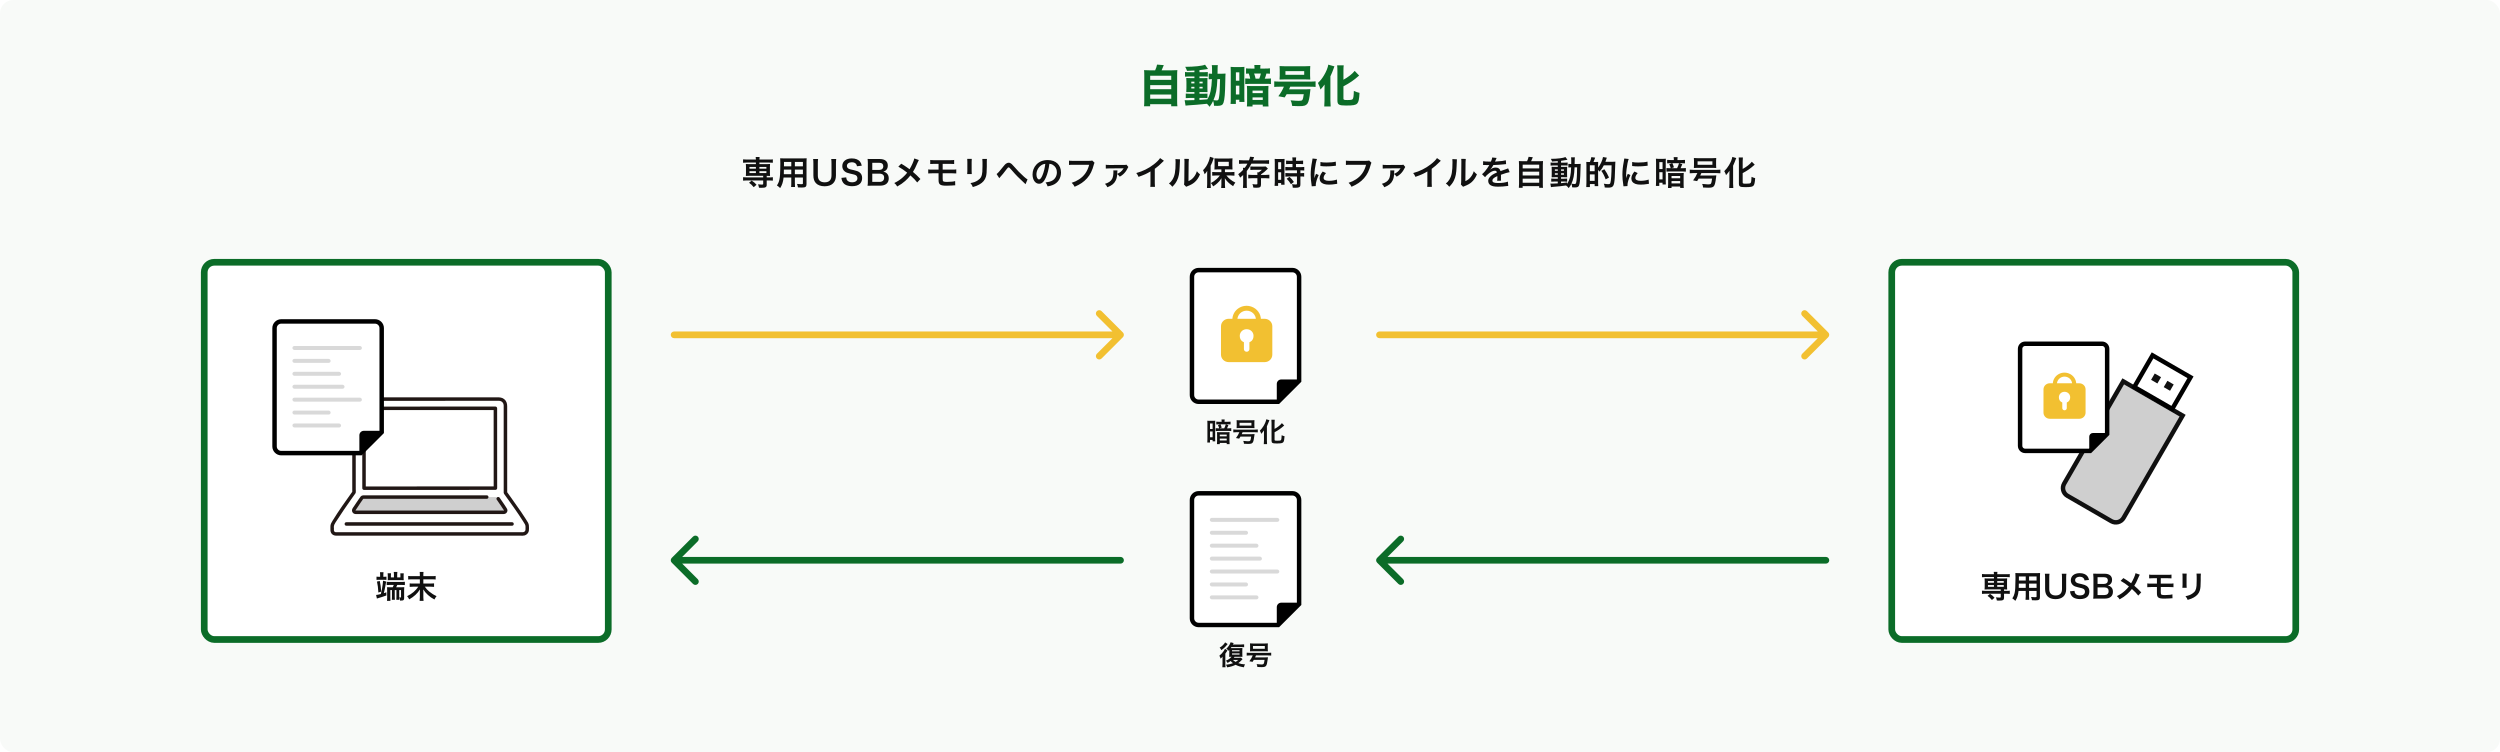 <svg width="1120" height="337" viewBox="0 0 1120 337" fill="none" xmlns="http://www.w3.org/2000/svg">
<rect x="0" y="0" width="1120" height="337" fill="#808080" stroke="none"/>
<g clip-path="url(#clip0_891_29684)">
<rect width="1120" height="337" fill="white"/>
<rect width="1120" height="337" rx="6" fill="#F8FAF8"/>
<rect x="91.5" y="117.5" width="181" height="169" rx="4.5" fill="white"/>
<rect x="91.5" y="117.5" width="181" height="169" rx="4.5" stroke="#0B6C28" stroke-width="3"/>
<rect x="847.5" y="117.5" width="181" height="169" rx="4.5" fill="white"/>
<rect x="847.5" y="117.5" width="181" height="169" rx="4.5" stroke="#0B6C28" stroke-width="3"/>
<path d="M893.287 258.508V259.166H890.417C889.731 259.166 889.465 259.152 889.087 259.11C889.129 259.53 889.143 259.782 889.143 260.23V262.988C889.143 263.436 889.129 263.674 889.087 264.108C889.479 264.066 889.773 264.052 890.417 264.052H896.339V264.71H889.437C888.723 264.71 888.345 264.682 887.925 264.626V266.068C888.373 266.012 888.905 265.984 889.409 265.984H896.339V267.398C896.339 267.678 896.255 267.72 895.737 267.72C895.247 267.72 894.785 267.692 894.169 267.608C894.365 268.042 894.463 268.378 894.589 269.036C895.051 269.05 895.359 269.064 895.555 269.064C896.563 269.064 897.053 268.994 897.375 268.784C897.683 268.588 897.809 268.322 897.809 267.804V265.984H898.915C899.419 265.984 899.923 266.012 900.385 266.068V264.626C899.965 264.696 899.587 264.71 898.887 264.71H897.809V264.052C898.537 264.052 898.789 264.066 899.209 264.108C899.167 263.688 899.153 263.464 899.153 262.988V260.23C899.153 259.754 899.167 259.53 899.209 259.11C898.831 259.152 898.565 259.166 897.879 259.166H894.757V258.508H898.901C899.517 258.508 899.937 258.536 900.371 258.592V257.164C899.951 257.234 899.573 257.248 898.873 257.248H894.757C894.757 256.828 894.785 256.52 894.841 256.184H893.203C893.259 256.52 893.287 256.786 893.287 257.248H889.437C888.723 257.248 888.345 257.22 887.925 257.164V258.592C888.359 258.536 888.779 258.508 889.409 258.508H893.287ZM893.287 260.328V261.056H890.599V260.328H893.287ZM894.757 260.328H897.683V261.056H894.757V260.328ZM893.287 262.12V262.89H890.599V262.12H893.287ZM894.757 262.12H897.683V262.89H894.757V262.12ZM893.553 267.79C892.979 267.104 892.461 266.656 891.537 266.054L890.417 266.95C891.257 267.538 891.593 267.86 892.377 268.798L893.553 267.79ZM907.525 264.752V267.062C907.525 267.888 907.497 268.294 907.441 268.714H909.093C909.037 268.308 909.023 267.86 909.023 267.048V264.752H912.383V267.202C912.383 267.496 912.257 267.552 911.683 267.552C911.235 267.552 910.619 267.51 909.919 267.44C910.143 268.028 910.241 268.364 910.311 268.896C910.731 268.924 911.445 268.952 911.879 268.952C913.475 268.952 913.895 268.658 913.895 267.496V258.298C913.895 257.542 913.909 257.192 913.951 256.716C913.517 256.758 913.125 256.772 912.341 256.772H904.487C903.731 256.772 903.367 256.758 902.877 256.716C902.933 257.29 902.947 257.738 902.947 258.746C902.947 260.398 902.891 262.386 902.821 263.562C902.779 264.318 902.681 265.046 902.541 265.704C902.345 266.6 902.023 267.342 901.519 268.07C902.093 268.462 902.289 268.616 902.877 269.176C903.689 267.93 904.109 266.614 904.305 264.752H907.525ZM907.525 263.366H904.403C904.403 263.086 904.403 262.988 904.417 262.33C904.417 262.134 904.431 261.854 904.431 261.448H907.525V263.366ZM909.023 263.366V261.448H912.383V263.366H909.023ZM907.525 260.076H904.459L904.473 259.684V258.242H907.525V260.076ZM909.023 260.076V258.242H912.383V260.076H909.023ZM923.667 257.024C923.751 257.542 923.779 258.046 923.779 258.942V263.87C923.779 265.774 922.813 266.768 920.937 266.768C919.047 266.768 918.067 265.774 918.067 263.884V258.942C918.067 258.032 918.095 257.5 918.179 257.024H916.093C916.177 257.528 916.205 258.074 916.205 258.942V263.884C916.205 265.284 916.541 266.334 917.255 267.104C918.025 267.944 919.313 268.42 920.867 268.42C923.919 268.42 925.641 266.796 925.641 263.898V258.928C925.641 258.046 925.669 257.542 925.753 257.024H923.667ZM927.364 264.906C927.448 265.48 927.504 265.746 927.63 266.068C927.896 266.754 928.302 267.286 928.862 267.664C929.534 268.112 930.654 268.392 931.802 268.392C933.3 268.392 934.406 268.042 935.148 267.328C935.722 266.754 936.03 265.942 936.03 264.948C936.03 263.898 935.666 263.128 934.868 262.54C934.364 262.19 933.692 261.924 932.586 261.686C931.032 261.336 930.92 261.308 930.612 261.182C929.968 260.902 929.66 260.496 929.66 259.908C929.66 258.998 930.486 258.382 931.704 258.382C932.474 258.382 933.09 258.62 933.454 259.054C933.692 259.334 933.79 259.572 933.874 260.048L935.876 259.81C935.708 259.068 935.54 258.648 935.19 258.186C934.504 257.262 933.3 256.772 931.704 256.772C929.296 256.772 927.728 258.032 927.728 259.978C927.728 260.916 928.092 261.686 928.806 262.246C929.31 262.638 929.87 262.862 930.92 263.1C932.852 263.548 932.936 263.562 933.356 263.786C933.79 264.024 934.056 264.5 934.056 265.074C934.056 266.124 933.216 266.754 931.816 266.754C930.906 266.754 930.178 266.46 929.772 265.928C929.52 265.606 929.436 265.326 929.38 264.696L927.364 264.906ZM942.972 268.168C945.296 268.168 946.598 267.062 946.598 265.102C946.598 264.192 946.304 263.492 945.73 262.96C945.352 262.61 945.03 262.47 944.316 262.316C944.862 262.148 945.114 262.022 945.422 261.728C945.954 261.238 946.206 260.608 946.206 259.754C946.206 258.004 944.988 257.024 942.818 257.024H939.514C938.562 257.024 938.338 257.024 937.75 256.996C937.82 257.57 937.862 258.074 937.862 258.718V266.32C937.862 267.216 937.834 267.622 937.736 268.21C938.31 268.182 938.716 268.168 939.528 268.168H942.972ZM939.71 261.588V258.592H942.608C943.168 258.592 943.644 258.746 943.952 259.026C944.176 259.236 944.316 259.614 944.316 260.062C944.316 261.014 943.686 261.588 942.622 261.588H939.71ZM939.71 263.142H942.692C943.336 263.142 943.868 263.31 944.218 263.618C944.526 263.898 944.666 264.276 944.666 264.836C944.666 265.97 943.966 266.586 942.72 266.586H939.71V263.142ZM956.719 256.786C956.537 257.794 955.641 259.824 954.745 261.294C954.633 261.224 954.633 261.224 953.583 260.468C952.897 259.978 952.295 259.586 951.273 258.984L950.041 260.216C951.287 260.902 952.631 261.812 953.751 262.736C953.205 263.436 952.645 264.038 951.973 264.64C950.867 265.648 949.901 266.292 948.347 267.062C948.977 267.594 949.201 267.846 949.579 268.518C951.007 267.72 951.903 267.09 952.911 266.208C953.765 265.452 954.493 264.668 955.095 263.87C956.369 265.004 957.209 265.872 957.937 266.824L959.281 265.382C958.063 264.094 957.335 263.408 956.159 262.414C956.705 261.602 957.251 260.538 958.133 258.452C958.413 257.822 958.469 257.71 958.623 257.444L956.719 256.786ZM966.305 262.988V265.746C966.305 267.72 966.949 268.182 969.679 268.182C970.351 268.182 971.289 268.14 971.905 268.098C972.913 268.014 972.913 268.014 973.039 268.014C973.095 268.014 973.179 268.014 973.277 268.028L973.235 266.25C972.745 266.39 972.465 266.432 971.933 266.488C971.205 266.558 970.351 266.6 969.847 266.6C969.105 266.6 968.671 266.544 968.405 266.418C968.097 266.278 968.027 266.068 968.027 265.228V262.988H971.947C972.857 262.988 973.221 263.002 973.711 263.058V261.364C973.193 261.448 972.871 261.462 971.919 261.462H968.027V259.04H971.037C972.059 259.04 972.353 259.054 972.829 259.11V257.416C972.311 257.5 972.017 257.514 971.009 257.514H964.625C963.631 257.514 963.337 257.5 962.819 257.416V259.11C963.295 259.054 963.589 259.04 964.597 259.04H966.305V261.462H963.771C962.805 261.462 962.497 261.448 961.979 261.364V263.058C962.469 263.002 962.833 262.988 963.743 262.988H966.305ZM977.729 256.954C977.771 257.318 977.785 257.5 977.785 258.214V262.064C977.785 262.568 977.757 263.002 977.715 263.324H979.633C979.577 262.974 979.577 262.792 979.577 262.092V258.228C979.577 257.486 979.577 257.36 979.633 256.968L977.729 256.954ZM984.043 256.982C984.099 257.304 984.113 257.598 984.113 258.312V260.062C984.113 261.182 984.099 261.798 984.043 262.4C983.889 264.248 983.427 265.102 982.111 265.97C981.271 266.53 980.459 266.824 979.087 267.09C979.675 267.832 979.815 268.07 980.067 268.756C981.355 268.378 982.055 268.098 982.797 267.678C984.253 266.866 985.149 265.816 985.555 264.416C985.807 263.534 985.905 262.358 985.919 260.174V258.284C985.919 257.486 985.933 257.332 985.989 256.982H984.043Z" fill="#101010"/>
<path d="M515.02 31.5C513.86 31.5 513.22 31.48 512.54 31.42C512.62 32.1 512.64 32.66 512.64 33.84V45.3C512.64 46.28 512.6 47.06 512.52 47.62H515.26V46.68H524.7V47.62H527.48C527.38 46.94 527.36 46.42 527.36 45.28V33.84C527.36 32.62 527.38 32.08 527.46 31.42C526.76 31.48 526.14 31.5 524.98 31.5H520.4C520.68 30.92 520.86 30.48 521.38 29.18L518.36 28.94C518.22 29.74 517.92 30.62 517.5 31.5H515.02ZM515.28 33.92H524.72V35.78H515.28V33.92ZM515.28 38.14H524.72V39.96H515.28V38.14ZM515.28 42.36H524.72V44.24H515.28V42.36ZM535.1 32.36H532.78C531.92 32.36 531.46 32.34 530.88 32.26V34.34C531.48 34.28 531.92 34.26 532.78 34.26H535.1V35H533.44C532.56 35 532.02 34.98 531.44 34.94C531.5 35.52 531.52 35.84 531.52 36.78V39.4C531.52 40.34 531.5 40.76 531.44 41.28C532.02 41.26 532.46 41.24 533.44 41.24H535.1V42H533.14C532.22 42 531.8 41.98 531.22 41.92V43.96C531.78 43.9 532.46 43.88 533.12 43.88H535.1V44.84C533.92 44.88 532.44 44.92 531.98 44.92C531.38 44.92 531.12 44.92 530.72 44.88L531.12 47.32C531.66 47.26 532.02 47.22 532.36 47.2C535.88 46.96 535.98 46.96 540.72 46.5C541.3 47.06 541.48 47.28 541.88 47.84C542.7 46.72 543 46.22 543.48 45.2C543.74 45.94 543.84 46.48 543.88 47.4C544.18 47.42 544.82 47.42 545.54 47.42C547.08 47.42 547.82 47.02 548.14 45.98C548.62 44.54 548.84 41.92 548.92 36.8C548.98 33.82 548.98 33.76 549.06 32.96C548.5 33.02 548.04 33.04 547.14 33.04H545.46C545.46 31.86 545.48 31.02 545.48 30.9C545.48 30 545.52 29.62 545.6 29.18H542.88C542.98 29.74 543 30 543 31.8C543 32.42 543 32.62 543 33.04H542.76C542.14 33.04 541.84 33.02 541.5 32.96V35.52C541.96 35.46 542.24 35.44 542.94 35.44C542.72 39.98 542.22 42.26 540.9 44.5C538.46 44.7 538.46 44.7 537.36 44.76V43.88H539.66C540.3 43.88 540.6 43.9 540.94 43.98V41.94C540.42 41.98 540.04 42 539.02 42H537.36V41.24H539.18C540.16 41.24 540.6 41.24 540.96 41.28C540.94 40.82 540.94 40.82 540.92 39.48V36.7C540.92 35.7 540.92 35.36 540.98 34.96C540.52 35 540.28 35 539.34 35H537.36V34.26H539.74C540.6 34.26 540.8 34.28 541.1 34.32V32.28C540.6 32.34 540.18 32.36 539.22 32.36H537.36V31.42C539.5 31.16 539.5 31.16 540.06 31.08C540.24 31.04 540.34 31.02 540.38 31.02C540.8 30.96 540.8 30.96 540.92 30.94C541.06 30.92 541.08 30.92 541.2 30.92L539.86 28.98C538.6 29.54 535.12 29.92 530.98 29.94C531.38 30.66 531.56 31.08 531.78 31.76C533.18 31.72 533.7 31.7 535.1 31.6V32.36ZM535.1 36.6V37.36H533.7V36.6H535.1ZM537.36 36.6H538.78V37.36H537.36V36.6ZM535.1 38.88V39.64H533.7V38.88H535.1ZM537.36 38.88H538.78V39.64H537.36V38.88ZM546.58 35.44C546.46 40.7 546.42 41.5 546.2 43.06C546 44.74 545.82 45 545 45C544.7 45 544.22 44.96 543.64 44.88C544.74 42.34 545.22 39.84 545.38 35.44H546.58ZM564.6 30.72V30.44C564.6 29.94 564.62 29.58 564.7 29.12H561.94C562 29.54 562.02 30.02 562.02 30.46V30.72H560.48C559.4 30.72 558.84 30.7 558.22 30.62V33.02C558.64 32.98 558.88 32.96 559.44 32.94C559.74 33.68 559.92 34.38 560.08 35.24H559.84C559.16 35.24 558.5 35.2 557.86 35.14V37.66C558.4 37.6 559.22 37.56 560.1 37.56H567.16C568.26 37.56 568.76 37.58 569.38 37.66V35.14C568.82 35.22 568.24 35.24 567.32 35.24H566.6C566.92 34.52 567.02 34.2 567.36 32.94C568.26 32.96 568.44 32.96 568.94 33.02V30.6C568.26 30.7 567.7 30.72 566.66 30.72H564.6ZM562.5 35.24C562.34 34.36 562.16 33.76 561.84 32.94H564.86C564.68 33.78 564.48 34.5 564.16 35.24H562.5ZM551.38 44.06C551.38 45.24 551.36 45.92 551.28 46.56H553.66V44.68H555.22V45.66H557.52C557.48 45.08 557.46 44.78 557.46 44.06V31.52C557.46 30.86 557.46 30.54 557.5 29.96C557.14 30.02 556.66 30.04 555.94 30.04H552.82C552.16 30.04 551.8 30.02 551.32 29.96C551.36 30.6 551.38 31.2 551.38 32.04V44.06ZM553.68 32.4H555.22V36.16H553.68V32.4ZM553.68 38.38H555.22V42.32H553.68V38.38ZM558.7 45.34C558.7 46.5 558.68 47.16 558.6 47.7H561.14V46.9H565.72V47.7H568.3C568.22 47.12 568.2 46.5 568.2 45.32V40.28C568.2 39.36 568.22 38.94 568.28 38.48C567.82 38.54 567.38 38.56 566.4 38.56H560.46C559.56 38.56 559.14 38.54 558.62 38.48C558.68 39 558.7 39.42 558.7 40.22V45.34ZM561.14 40.6H565.72V41.72H561.14V40.6ZM561.14 43.64H565.72V44.76H561.14V43.64ZM575.18 38.84C574.54 40.34 573.84 41.56 572.7 43.12L575.54 43.64C576 42.92 576.1 42.74 576.42 42.2H584.08C583.9 43.66 583.72 44.4 583.46 44.76C583.24 45.08 582.82 45.18 581.84 45.18C581.04 45.18 579.66 45.1 578.18 44.94C578.52 45.64 578.72 46.26 578.76 46.68C578.8 47.22 578.8 47.26 578.94 47.46C580 47.54 580.62 47.56 581.76 47.56C583.2 47.56 583.9 47.5 584.44 47.32C585.04 47.12 585.48 46.78 585.8 46.3C586.3 45.54 586.68 43.86 586.94 41.14C587.04 40.28 587.04 40.18 587.08 39.94C586.54 40 586.08 40.02 585.1 40.02H577.52C577.7 39.62 577.82 39.32 578.02 38.84H586.88C587.94 38.84 588.78 38.88 589.38 38.96V36.44C588.82 36.52 587.98 36.56 586.88 36.56H573.34C572.26 36.56 571.42 36.52 570.86 36.44V38.96C571.5 38.88 572.26 38.84 573.3 38.84H575.18ZM573.32 33.88C573.32 34.62 573.3 35.1 573.24 35.64C573.88 35.6 574.22 35.58 575.28 35.58H584.94C586.04 35.58 586.36 35.6 587 35.64C586.94 35.16 586.92 34.64 586.92 33.88V31.32C586.92 30.6 586.94 30.1 587 29.6C586.48 29.66 585.84 29.68 584.72 29.68H575.52C574.54 29.68 573.86 29.66 573.24 29.6C573.3 30.1 573.32 30.6 573.32 31.32V33.88ZM584.28 31.88V33.52H575.88V31.88H584.28ZM601.86 38.68C604.62 37.22 606.44 36 608.54 34.14C608.7 34 608.76 33.96 608.9 33.86L606.9 31.76C605.88 33.08 604.02 34.54 601.86 35.72V31.8C601.86 30.68 601.9 29.88 601.98 29.28H599.04C599.12 29.88 599.16 30.74 599.16 31.8V44.94C599.16 46.9 599.78 47.28 603.02 47.28C606.24 47.28 607.38 47.08 608.04 46.36C608.66 45.68 608.92 44.5 609.06 41.6C608.22 41.42 607.48 41.16 606.52 40.72C606.46 43.06 606.32 43.96 606 44.4C605.78 44.7 605.08 44.82 603.58 44.82C602.22 44.82 601.86 44.7 601.86 44.22V38.68ZM593.38 45.06C593.38 46.02 593.34 46.82 593.26 47.7H596.14C596.06 46.86 596.02 45.92 596.02 45.08V34.2C596.72 32.68 596.92 32.18 597.4 30.86C597.56 30.44 597.6 30.32 597.82 29.74L595.08 28.96C594.88 30.3 594.12 32.18 593.08 33.86C592.26 35.22 591.64 36 590.44 37.16C591.02 38.34 591.2 38.84 591.58 40.1C592.26 39.4 593.02 38.46 593.42 37.86C593.38 39.3 593.38 39.52 593.38 40.02V45.06Z" fill="#0B6C28"/>
<path d="M338.64 72.83V73.535H335.565C334.83 73.535 334.545 73.52 334.14 73.475C334.185 73.925 334.2 74.195 334.2 74.675V77.63C334.2 78.11 334.185 78.365 334.14 78.83C334.56 78.785 334.875 78.77 335.565 78.77H341.91V79.475H334.515C333.75 79.475 333.345 79.445 332.895 79.385V80.93C333.375 80.87 333.945 80.84 334.485 80.84H341.91V82.355C341.91 82.655 341.82 82.7 341.265 82.7C340.74 82.7 340.245 82.67 339.585 82.58C339.795 83.045 339.9 83.405 340.035 84.11C340.53 84.125 340.86 84.14 341.07 84.14C342.15 84.14 342.675 84.065 343.02 83.84C343.35 83.63 343.485 83.345 343.485 82.79V80.84H344.67C345.21 80.84 345.75 80.87 346.245 80.93V79.385C345.795 79.46 345.39 79.475 344.64 79.475H343.485V78.77C344.265 78.77 344.535 78.785 344.985 78.83C344.94 78.38 344.925 78.14 344.925 77.63V74.675C344.925 74.165 344.94 73.925 344.985 73.475C344.58 73.52 344.295 73.535 343.56 73.535H340.215V72.83H344.655C345.315 72.83 345.765 72.86 346.23 72.92V71.39C345.78 71.465 345.375 71.48 344.625 71.48H340.215C340.215 71.03 340.245 70.7 340.305 70.34H338.55C338.61 70.7 338.64 70.985 338.64 71.48H334.515C333.75 71.48 333.345 71.45 332.895 71.39V72.92C333.36 72.86 333.81 72.83 334.485 72.83H338.64ZM338.64 74.78V75.56H335.76V74.78H338.64ZM340.215 74.78H343.35V75.56H340.215V74.78ZM338.64 76.7V77.525H335.76V76.7H338.64ZM340.215 76.7H343.35V77.525H340.215V76.7ZM338.925 82.775C338.31 82.04 337.755 81.56 336.765 80.915L335.565 81.875C336.465 82.505 336.825 82.85 337.665 83.855L338.925 82.775ZM354.495 79.52V81.995C354.495 82.88 354.465 83.315 354.405 83.765H356.175C356.115 83.33 356.1 82.85 356.1 81.98V79.52H359.7V82.145C359.7 82.46 359.565 82.52 358.95 82.52C358.47 82.52 357.81 82.475 357.06 82.4C357.3 83.03 357.405 83.39 357.48 83.96C357.93 83.99 358.695 84.02 359.16 84.02C360.87 84.02 361.32 83.705 361.32 82.46V72.605C361.32 71.795 361.335 71.42 361.38 70.91C360.915 70.955 360.495 70.97 359.655 70.97H351.24C350.43 70.97 350.04 70.955 349.515 70.91C349.575 71.525 349.59 72.005 349.59 73.085C349.59 74.855 349.53 76.985 349.455 78.245C349.41 79.055 349.305 79.835 349.155 80.54C348.945 81.5 348.6 82.295 348.06 83.075C348.675 83.495 348.885 83.66 349.515 84.26C350.385 82.925 350.835 81.515 351.045 79.52H354.495ZM354.495 78.035H351.15C351.15 77.735 351.15 77.63 351.165 76.925C351.165 76.715 351.18 76.415 351.18 75.98H354.495V78.035ZM356.1 78.035V75.98H359.7V78.035H356.1ZM354.495 74.51H351.21L351.225 74.09V72.545H354.495V74.51ZM356.1 74.51V72.545H359.7V74.51H356.1ZM372.39 71.24C372.48 71.795 372.51 72.335 372.51 73.295V78.575C372.51 80.615 371.475 81.68 369.465 81.68C367.44 81.68 366.39 80.615 366.39 78.59V73.295C366.39 72.32 366.42 71.75 366.51 71.24H364.275C364.365 71.78 364.395 72.365 364.395 73.295V78.59C364.395 80.09 364.755 81.215 365.52 82.04C366.345 82.94 367.725 83.45 369.39 83.45C372.66 83.45 374.505 81.71 374.505 78.605V73.28C374.505 72.335 374.535 71.795 374.625 71.24H372.39ZM376.952 79.685C377.042 80.3 377.102 80.585 377.237 80.93C377.522 81.665 377.957 82.235 378.557 82.64C379.277 83.12 380.477 83.42 381.707 83.42C383.312 83.42 384.497 83.045 385.292 82.28C385.907 81.665 386.237 80.795 386.237 79.73C386.237 78.605 385.847 77.78 384.992 77.15C384.452 76.775 383.732 76.49 382.547 76.235C380.882 75.86 380.762 75.83 380.432 75.695C379.742 75.395 379.412 74.96 379.412 74.33C379.412 73.355 380.297 72.695 381.602 72.695C382.427 72.695 383.087 72.95 383.477 73.415C383.732 73.715 383.837 73.97 383.927 74.48L386.072 74.225C385.892 73.43 385.712 72.98 385.337 72.485C384.602 71.495 383.312 70.97 381.602 70.97C379.022 70.97 377.342 72.32 377.342 74.405C377.342 75.41 377.732 76.235 378.497 76.835C379.037 77.255 379.637 77.495 380.762 77.75C382.832 78.23 382.922 78.245 383.372 78.485C383.837 78.74 384.122 79.25 384.122 79.865C384.122 80.99 383.222 81.665 381.722 81.665C380.747 81.665 379.967 81.35 379.532 80.78C379.262 80.435 379.172 80.135 379.112 79.46L376.952 79.685ZM394.274 83.18C396.764 83.18 398.159 81.995 398.159 79.895C398.159 78.92 397.844 78.17 397.229 77.6C396.824 77.225 396.479 77.075 395.714 76.91C396.299 76.73 396.569 76.595 396.899 76.28C397.469 75.755 397.739 75.08 397.739 74.165C397.739 72.29 396.434 71.24 394.109 71.24H390.569C389.549 71.24 389.309 71.24 388.679 71.21C388.754 71.825 388.799 72.365 388.799 73.055V81.2C388.799 82.16 388.769 82.595 388.664 83.225C389.279 83.195 389.714 83.18 390.584 83.18H394.274ZM390.779 76.13V72.92H393.884C394.484 72.92 394.994 73.085 395.324 73.385C395.564 73.61 395.714 74.015 395.714 74.495C395.714 75.515 395.039 76.13 393.899 76.13H390.779ZM390.779 77.795H393.974C394.664 77.795 395.234 77.975 395.609 78.305C395.939 78.605 396.089 79.01 396.089 79.61C396.089 80.825 395.339 81.485 394.004 81.485H390.779V77.795ZM409.603 70.985C409.408 72.065 408.448 74.24 407.488 75.815C407.368 75.74 407.368 75.74 406.243 74.93C405.508 74.405 404.863 73.985 403.768 73.34L402.448 74.66C403.783 75.395 405.223 76.37 406.423 77.36C405.838 78.11 405.238 78.755 404.518 79.4C403.333 80.48 402.298 81.17 400.633 81.995C401.308 82.565 401.548 82.835 401.953 83.555C403.483 82.7 404.443 82.025 405.523 81.08C406.438 80.27 407.218 79.43 407.863 78.575C409.228 79.79 410.128 80.72 410.908 81.74L412.348 80.195C411.043 78.815 410.263 78.08 409.003 77.015C409.588 76.145 410.173 75.005 411.118 72.77C411.418 72.095 411.478 71.975 411.643 71.69L409.603 70.985ZM420.474 77.63V80.585C420.474 82.7 421.164 83.195 424.089 83.195C424.809 83.195 425.814 83.15 426.474 83.105C427.554 83.015 427.554 83.015 427.689 83.015C427.749 83.015 427.839 83.015 427.944 83.03L427.899 81.125C427.374 81.275 427.074 81.32 426.504 81.38C425.724 81.455 424.809 81.5 424.269 81.5C423.474 81.5 423.009 81.44 422.724 81.305C422.394 81.155 422.319 80.93 422.319 80.03V77.63H426.519C427.494 77.63 427.884 77.645 428.409 77.705V75.89C427.854 75.98 427.509 75.995 426.489 75.995H422.319V73.4H425.544C426.639 73.4 426.954 73.415 427.464 73.475V71.66C426.909 71.75 426.594 71.765 425.514 71.765H418.674C417.609 71.765 417.294 71.75 416.739 71.66V73.475C417.249 73.415 417.564 73.4 418.644 73.4H420.474V75.995H417.759C416.724 75.995 416.394 75.98 415.839 75.89V77.705C416.364 77.645 416.754 77.63 417.729 77.63H420.474ZM433.314 71.165C433.359 71.555 433.374 71.75 433.374 72.515V76.64C433.374 77.18 433.344 77.645 433.299 77.99H435.354C435.294 77.615 435.294 77.42 435.294 76.67V72.53C435.294 71.735 435.294 71.6 435.354 71.18L433.314 71.165ZM440.079 71.195C440.139 71.54 440.154 71.855 440.154 72.62V74.495C440.154 75.695 440.139 76.355 440.079 77C439.914 78.98 439.419 79.895 438.009 80.825C437.109 81.425 436.239 81.74 434.769 82.025C435.399 82.82 435.549 83.075 435.819 83.81C437.199 83.405 437.949 83.105 438.744 82.655C440.304 81.785 441.264 80.66 441.699 79.16C441.969 78.215 442.074 76.955 442.089 74.615V72.59C442.089 71.735 442.104 71.57 442.164 71.195H440.079ZM447.684 79.835C447.804 79.655 447.834 79.61 447.999 79.43C448.899 78.455 449.724 77.45 450.954 75.8C451.464 75.125 451.614 74.99 451.854 74.99C452.139 74.99 452.229 75.065 453.159 76.13C454.764 77.96 454.794 78.005 455.934 79.175C457.029 80.27 458.214 81.395 458.994 82.085C459.219 82.28 459.279 82.34 459.429 82.52L460.344 80.39C459.849 80.105 459.474 79.805 458.709 79.13C457.044 77.63 455.589 76.145 454.224 74.54C453.759 73.985 453.429 73.64 453.219 73.46C452.769 73.085 452.319 72.89 451.869 72.89C451.494 72.89 451.074 73.04 450.669 73.34C450.384 73.535 450.129 73.805 449.739 74.285C447.759 76.775 447.114 77.51 446.469 77.96L447.684 79.835ZM470.124 73.385C470.784 73.445 471.174 73.565 471.639 73.835C472.839 74.555 473.484 75.725 473.484 77.165C473.484 78.77 472.704 80.195 471.399 80.915C470.694 81.32 469.794 81.56 468.414 81.74C468.894 82.37 469.074 82.7 469.329 83.495C470.379 83.315 470.964 83.165 471.684 82.865C473.979 81.935 475.329 79.865 475.329 77.27C475.329 73.895 472.989 71.705 469.389 71.705C467.259 71.705 465.489 72.425 464.229 73.805C463.164 74.975 462.579 76.52 462.579 78.17C462.579 80.585 463.809 82.325 465.519 82.325C466.749 82.325 467.709 81.44 468.564 79.505C469.314 77.81 469.839 75.74 470.124 73.385ZM468.294 73.4C468.114 75.095 467.619 77.12 467.049 78.47C466.509 79.76 465.999 80.39 465.504 80.39C464.844 80.39 464.319 79.415 464.319 78.185C464.319 76.58 465.099 75.035 466.359 74.135C466.974 73.7 467.514 73.49 468.294 73.4ZM489.324 71.915C488.859 72.035 488.559 72.065 487.719 72.065H480.834C479.814 72.065 479.499 72.05 478.914 71.96V73.91C479.454 73.835 479.799 73.82 480.804 73.82H487.944C487.209 76.73 485.739 78.845 483.399 80.36C482.289 81.08 481.434 81.47 480.114 81.89C480.819 82.58 481.014 82.865 481.434 83.675C483.939 82.595 485.544 81.5 487.014 79.85C488.454 78.23 489.339 76.43 490.089 73.565C490.164 73.25 490.209 73.145 490.344 72.89L489.324 71.915ZM498.774 76.325C498.804 76.565 498.804 76.64 498.804 76.88C498.804 78.32 498.624 79.385 498.234 80.12C497.679 81.17 496.659 81.875 495.024 82.355C495.594 82.94 495.759 83.165 496.104 83.885C498.084 83.105 499.164 82.25 499.824 80.87C500.229 80.075 500.439 79.19 500.499 77.975C501.024 78.38 501.204 78.56 501.654 79.145C502.389 78.725 502.764 78.47 503.229 78.035C503.949 77.39 504.594 76.535 505.044 75.605C505.314 75.035 505.314 75.035 505.494 74.795L504.654 73.775C504.294 73.88 504.159 73.895 503.364 73.895L496.989 73.91C496.284 73.91 495.864 73.88 495.384 73.805L495.399 75.515C495.894 75.455 496.179 75.44 496.989 75.44L502.929 75.41C503.064 75.41 503.229 75.41 503.349 75.38L503.364 75.395C503.334 75.455 503.319 75.47 503.289 75.515C503.259 75.56 503.244 75.59 503.244 75.605C502.599 76.67 501.789 77.33 500.499 77.9C500.514 77.75 500.514 77.63 500.529 77.36C500.559 76.7 500.574 76.58 500.619 76.325H498.774ZM519.714 70.82C519.279 71.555 518.259 72.59 516.924 73.625C514.539 75.47 512.019 76.715 509.049 77.525C509.574 78.2 509.739 78.455 510.054 79.235C512.814 78.245 513.654 77.855 515.409 76.805V82.085C515.409 82.97 515.394 83.27 515.319 83.705H517.419C517.359 83.3 517.344 82.865 517.344 82.04V75.635C518.634 74.69 519.759 73.715 520.884 72.545C521.109 72.305 521.184 72.245 521.439 72.02L519.714 70.82ZM526.602 71.27C526.662 71.675 526.662 71.81 526.662 72.635C526.662 76.835 526.317 78.77 525.237 80.495C524.787 81.215 524.427 81.62 523.692 82.22C524.397 82.7 524.622 82.925 525.207 83.675C526.197 82.7 526.767 81.935 527.277 80.9C528.057 79.355 528.387 77.66 528.492 74.735C528.582 71.795 528.582 71.795 528.642 71.375L526.602 71.27ZM530.577 71.165C530.622 71.45 530.637 71.78 530.637 72.155V72.605L530.562 81.065C530.547 81.89 530.532 82.22 530.427 82.655L531.387 83.675C531.582 83.585 531.702 83.525 532.032 83.405C533.592 82.79 534.372 82.34 535.227 81.605C536.217 80.72 536.997 79.595 537.612 78.11C536.922 77.57 536.727 77.375 536.202 76.7C535.857 77.81 535.422 78.635 534.732 79.445C534.087 80.21 533.487 80.66 532.437 81.155L532.512 72.62C532.527 71.885 532.542 71.63 532.617 71.195L530.577 71.165ZM547.182 77.12H544.707C544.032 77.12 543.552 77.09 543.072 77.045V78.71C543.552 78.65 544.122 78.62 544.707 78.62H546.492C545.907 79.385 545.637 79.685 545.052 80.21C544.227 80.96 543.447 81.5 542.472 82.01C543.027 82.625 543.117 82.76 543.492 83.495C544.167 83.09 544.617 82.76 545.292 82.16C546.177 81.365 546.612 80.84 547.212 79.835C547.197 80.765 547.182 81.305 547.182 81.425V82.835C547.182 83.33 547.152 83.75 547.092 84.23H548.862C548.802 83.765 548.772 83.33 548.772 82.85V81.455C548.772 81.05 548.757 80.345 548.727 79.85C549.342 80.81 549.762 81.305 550.527 81.98C551.052 82.445 551.367 82.685 552.432 83.405C552.777 82.715 553.002 82.37 553.437 81.8C552.492 81.35 551.847 80.945 551.037 80.27C550.392 79.73 550.062 79.4 549.432 78.62H551.442C551.907 78.62 552.477 78.65 553.032 78.71V77.03C552.537 77.09 551.952 77.12 551.397 77.12H548.772V75.89H550.677C550.872 75.89 551.112 75.89 551.397 75.905C551.547 75.92 551.667 75.92 551.727 75.92C551.997 75.92 551.997 75.92 552.162 75.935C552.117 75.515 552.102 75.155 552.102 74.525V72.395C552.102 71.705 552.117 71.405 552.162 70.94C551.727 71 551.232 71.015 550.512 71.015H545.727C544.917 71.015 544.497 71 544.062 70.94C544.107 71.375 544.122 71.735 544.122 72.305V74.495C544.122 75.125 544.107 75.5 544.062 75.95C544.467 75.905 544.932 75.89 545.592 75.89H547.182V77.12ZM545.697 72.485H550.497V74.42H545.697V72.485ZM540.807 82.46C540.807 83.165 540.777 83.615 540.717 84.215H542.442C542.382 83.615 542.367 83.12 542.367 82.475V74.24C542.922 73.145 543.207 72.47 543.522 71.45C543.657 70.985 543.657 70.985 543.747 70.775L542.067 70.235C541.992 70.76 541.782 71.525 541.497 72.275C540.882 73.895 540.072 75.155 538.962 76.25C539.322 76.94 539.397 77.15 539.682 78.065C540.222 77.495 540.462 77.165 540.837 76.55C540.807 77.36 540.807 77.705 540.807 78.2V82.46ZM563.307 78.365H560.907C560.157 78.365 559.662 78.335 559.212 78.275V79.925C559.662 79.865 560.187 79.835 560.937 79.835H563.307V82.235C563.307 82.55 563.202 82.625 562.752 82.625C562.242 82.625 561.822 82.58 561.087 82.475C561.297 82.985 561.357 83.195 561.507 84.05C562.047 84.095 562.572 84.11 562.932 84.11C564.507 84.11 564.927 83.795 564.927 82.595V79.835H566.922C567.672 79.835 568.257 79.865 568.677 79.925V78.275C568.212 78.335 567.717 78.365 566.982 78.365H564.927V78.14C566.052 77.375 566.802 76.76 567.582 75.965C567.882 75.665 567.882 75.665 568.017 75.515L567.042 74.585C566.742 74.615 566.322 74.63 565.797 74.63H561.522C560.832 74.63 560.532 74.615 560.157 74.57V76.145C560.547 76.085 560.907 76.07 561.507 76.07H565.332C564.807 76.58 564.462 76.865 563.877 77.21H563.262C563.292 77.42 563.307 77.66 563.307 77.9V78.365ZM558.837 73.325C558.462 74.045 558.147 74.525 557.667 75.17H556.857C556.902 75.515 556.902 75.68 556.917 76.085C556.272 76.805 555.672 77.33 554.712 78.035C555.072 78.515 555.357 78.995 555.582 79.58C556.272 79.025 556.512 78.8 556.932 78.41V82.61C556.932 83.36 556.902 83.75 556.842 84.185H558.642C558.567 83.675 558.552 83.255 558.552 82.61V76.64C559.347 75.62 560.007 74.57 560.622 73.325H566.682C567.312 73.325 568.032 73.355 568.542 73.4V71.735C568.137 71.795 567.597 71.825 566.652 71.825H561.297C561.447 71.42 561.582 71.075 561.642 70.91C561.747 70.595 561.747 70.58 561.837 70.385L560.007 70.205C559.947 70.685 559.797 71.18 559.542 71.825H556.977C556.062 71.825 555.522 71.795 555.072 71.735V73.4C555.537 73.355 556.122 73.325 556.917 73.325H558.837ZM579.042 73.46V74.885H577.497C576.777 74.885 576.207 74.855 575.832 74.795V76.385C576.297 76.34 576.852 76.31 577.482 76.31H581.037V77.585H577.482C576.702 77.585 576.237 77.57 575.847 77.51V79.145C576.327 79.085 576.897 79.055 577.452 79.055H581.037V82.25C581.037 82.58 580.947 82.655 580.482 82.655C579.957 82.655 579.177 82.595 578.802 82.535C579.027 83.015 579.132 83.465 579.162 84.11C580.197 84.125 580.197 84.125 580.332 84.125C581.082 84.125 581.607 84.05 581.982 83.885C582.432 83.675 582.582 83.315 582.582 82.445V79.055H582.777C583.452 79.055 583.827 79.07 584.262 79.145V77.51C583.902 77.57 583.497 77.585 582.777 77.585H582.582V76.31H582.837C583.497 76.31 583.902 76.325 584.307 76.385V74.795C583.932 74.855 583.392 74.885 582.672 74.885H580.602V73.46H582.252C582.927 73.46 583.377 73.475 583.797 73.535V71.945C583.377 72.005 582.882 72.035 582.237 72.035H580.602V71.63C580.602 71.165 580.632 70.85 580.677 70.505H578.952C579.012 70.88 579.042 71.21 579.042 71.63V72.035H577.722C577.062 72.035 576.582 72.005 576.162 71.945V73.535C576.522 73.49 576.522 73.49 577.767 73.46H579.042ZM571.107 81.485C571.107 82.28 571.077 82.805 571.017 83.27H572.592V82.01H573.957V82.76H575.487C575.457 82.385 575.442 82.055 575.442 81.26V72.68C575.442 71.81 575.442 71.54 575.487 71.195C575.127 71.225 574.857 71.24 574.182 71.24H572.367C571.662 71.24 571.377 71.225 571.047 71.195C571.092 71.645 571.107 72.035 571.107 72.71V81.485ZM572.607 72.665H573.957V75.8H572.607V72.665ZM572.607 77.18H573.957V80.555H572.607V77.18ZM579.672 81.53C579.042 80.585 578.442 79.895 577.707 79.235L576.432 80.075C577.182 80.81 577.752 81.53 578.352 82.535L579.672 81.53ZM589.467 83.36C589.452 83.165 589.452 83.045 589.452 82.955C589.452 81.89 589.962 80.15 590.787 78.41L589.587 77.87C589.002 79.22 588.972 79.325 588.807 79.85C588.822 79.475 588.837 79.355 588.837 79.025C588.852 77.72 588.912 76.835 589.062 75.71C589.302 73.79 589.647 72.11 590.007 71.225L588.027 71.015C587.997 71.42 587.967 71.57 587.802 72.41C587.367 74.63 587.187 76.34 587.187 78.275C587.187 79.79 587.292 80.945 587.577 82.76C587.622 83.105 587.637 83.195 587.652 83.465L589.467 83.36ZM591.537 74.375C593.127 74.54 593.142 74.54 594.237 74.54C595.347 74.54 596.487 74.48 597.447 74.36C598.167 74.27 598.392 74.24 598.512 74.225L598.422 72.41C597.432 72.68 596.007 72.815 594.342 72.815C593.037 72.815 592.242 72.755 591.567 72.575L591.537 74.375ZM592.572 76.85C591.642 77.96 591.192 78.965 591.192 79.94C591.192 80.48 591.357 81.035 591.642 81.41C592.302 82.295 593.502 82.715 595.362 82.715C596.352 82.715 597.267 82.625 598.467 82.43C598.812 82.37 598.872 82.355 599.082 82.34L598.932 80.435C597.987 80.795 596.682 81.005 595.362 81.005C593.802 81.005 592.977 80.555 592.977 79.7C592.977 79.055 593.292 78.41 594.042 77.54L592.572 76.85ZM613.377 71.915C612.912 72.035 612.612 72.065 611.772 72.065H604.887C603.867 72.065 603.552 72.05 602.967 71.96V73.91C603.507 73.835 603.852 73.82 604.857 73.82H611.997C611.262 76.73 609.792 78.845 607.452 80.36C606.342 81.08 605.487 81.47 604.167 81.89C604.872 82.58 605.067 82.865 605.487 83.675C607.992 82.595 609.597 81.5 611.067 79.85C612.507 78.23 613.392 76.43 614.142 73.565C614.217 73.25 614.262 73.145 614.397 72.89L613.377 71.915ZM622.827 76.325C622.857 76.565 622.857 76.64 622.857 76.88C622.857 78.32 622.677 79.385 622.287 80.12C621.732 81.17 620.712 81.875 619.077 82.355C619.647 82.94 619.812 83.165 620.157 83.885C622.137 83.105 623.217 82.25 623.877 80.87C624.282 80.075 624.492 79.19 624.552 77.975C625.077 78.38 625.257 78.56 625.707 79.145C626.442 78.725 626.817 78.47 627.282 78.035C628.002 77.39 628.647 76.535 629.097 75.605C629.367 75.035 629.367 75.035 629.547 74.795L628.707 73.775C628.347 73.88 628.212 73.895 627.417 73.895L621.042 73.91C620.337 73.91 619.917 73.88 619.437 73.805L619.452 75.515C619.947 75.455 620.232 75.44 621.042 75.44L626.982 75.41C627.117 75.41 627.282 75.41 627.402 75.38L627.417 75.395C627.387 75.455 627.372 75.47 627.342 75.515C627.312 75.56 627.297 75.59 627.297 75.605C626.652 76.67 625.842 77.33 624.552 77.9C624.567 77.75 624.567 77.63 624.582 77.36C624.612 76.7 624.627 76.58 624.672 76.325H622.827ZM643.767 70.82C643.332 71.555 642.312 72.59 640.977 73.625C638.592 75.47 636.072 76.715 633.102 77.525C633.627 78.2 633.792 78.455 634.107 79.235C636.867 78.245 637.707 77.855 639.462 76.805V82.085C639.462 82.97 639.447 83.27 639.372 83.705H641.472C641.412 83.3 641.397 82.865 641.397 82.04V75.635C642.687 74.69 643.812 73.715 644.937 72.545C645.162 72.305 645.237 72.245 645.492 72.02L643.767 70.82ZM650.655 71.27C650.715 71.675 650.715 71.81 650.715 72.635C650.715 76.835 650.37 78.77 649.29 80.495C648.84 81.215 648.48 81.62 647.745 82.22C648.45 82.7 648.675 82.925 649.26 83.675C650.25 82.7 650.82 81.935 651.33 80.9C652.11 79.355 652.44 77.66 652.545 74.735C652.635 71.795 652.635 71.795 652.695 71.375L650.655 71.27ZM654.63 71.165C654.675 71.45 654.69 71.78 654.69 72.155V72.605L654.615 81.065C654.6 81.89 654.585 82.22 654.48 82.655L655.44 83.675C655.635 83.585 655.755 83.525 656.085 83.405C657.645 82.79 658.425 82.34 659.28 81.605C660.27 80.72 661.05 79.595 661.665 78.11C660.975 77.57 660.78 77.375 660.255 76.7C659.91 77.81 659.475 78.635 658.785 79.445C658.14 80.21 657.54 80.66 656.49 81.155L656.565 72.62C656.58 71.885 656.595 71.63 656.67 71.195L654.63 71.165ZM664.41 73.925C664.515 73.91 664.605 73.91 664.65 73.91C664.785 73.91 664.785 73.91 665.07 73.925C665.4 73.925 666.72 73.955 666.96 73.955C666.96 73.955 667.155 73.94 667.215 73.94C667.155 74.015 667.155 74.015 667.095 74.135C666.795 74.705 665.88 76.01 665.295 76.7C664.77 77.315 664.335 77.735 663.945 78.035L665.31 79.385C665.64 78.92 665.985 78.545 666.615 78.02C667.77 77 668.82 76.475 669.69 76.475C670.23 76.475 670.53 76.73 670.605 77.285C668.91 77.99 668.055 78.56 667.38 79.4C666.9 79.97 666.72 80.45 666.72 81.065C666.72 81.89 667.125 82.61 667.815 83C668.58 83.45 669.57 83.63 671.16 83.63C672.48 83.63 673.92 83.525 675 83.36C675.36 83.315 675.435 83.3 675.69 83.3L675.54 81.365C674.475 81.77 672.93 81.995 671.13 81.995C669.315 81.995 668.595 81.68 668.595 80.9C668.595 80.465 668.85 80.06 669.375 79.67C669.69 79.445 670.08 79.235 670.815 78.89C670.815 79.04 670.815 79.04 670.815 79.25C670.815 79.955 670.785 80.72 670.725 80.99L672.465 80.945C672.435 80.69 672.42 80.48 672.42 80.15C672.42 80.045 672.42 79.91 672.435 79.655C672.435 79.46 672.435 79.205 672.435 79.055C672.435 78.845 672.435 78.845 672.42 78.455V78.29C673.71 77.84 674.46 77.585 674.67 77.525C675.465 77.3 675.915 77.18 676.335 77.12L675.63 75.395C675.39 75.545 675.33 75.56 674.52 75.845C674.145 75.965 673.38 76.235 672.225 76.655C671.985 75.62 671.25 75.065 670.08 75.065C669.315 75.065 668.52 75.32 667.965 75.74C667.77 75.89 667.77 75.89 667.665 75.965L667.65 75.935C668.175 75.395 668.595 74.795 669.03 73.94C670.545 73.895 672.45 73.775 673.545 73.64C674.31 73.55 674.31 73.55 674.73 73.52L674.625 71.81C673.8 72.05 672.435 72.215 670.695 72.32C669.87 72.365 669.87 72.365 669.75 72.38C669.78 72.32 669.81 72.275 669.885 72.11C670.395 70.91 670.395 70.91 670.485 70.76L668.52 70.55C668.46 71.06 668.325 71.51 667.92 72.41C666.015 72.41 665.055 72.35 664.44 72.215L664.41 73.925ZM682.29 72.23C681.42 72.23 681 72.215 680.46 72.155C680.52 72.68 680.535 73.1 680.535 74V82.4C680.535 83.105 680.505 83.765 680.445 84.14H682.14V83.375H689.55V84.14H691.275C691.2 83.66 691.185 83.285 691.185 82.4V74C691.185 73.07 691.2 72.665 691.26 72.155C690.705 72.215 690.285 72.23 689.415 72.23H685.935C686.205 71.66 686.43 71.15 686.7 70.43L684.81 70.25C684.66 70.94 684.45 71.57 684.12 72.23H682.29ZM682.155 73.76H689.565V75.455H682.155V73.76ZM682.155 76.895H689.565V78.605H682.155V76.895ZM682.155 80.045H689.565V81.86H682.155V80.045ZM697.89 72.89H696.06C695.445 72.89 695.07 72.875 694.665 72.815V74.195C695.085 74.135 695.43 74.12 696.06 74.12H697.89V74.765H696.6C695.94 74.765 695.55 74.75 695.13 74.72C695.16 75.095 695.175 75.38 695.175 76.085V78.02C695.175 78.755 695.16 79.07 695.13 79.445C695.55 79.415 695.91 79.4 696.585 79.4H697.89V80.06H696.36C695.685 80.06 695.37 80.045 694.95 79.985V81.395C695.355 81.35 695.865 81.335 696.345 81.335H697.89V82.16C696.3 82.25 696.015 82.265 695.34 82.265C695.01 82.265 694.875 82.265 694.56 82.235L694.83 83.84C695.19 83.78 695.415 83.75 695.7 83.72C698.445 83.51 699.54 83.39 701.595 83.09C702.105 83.45 702.465 83.81 702.78 84.275C703.38 83.465 703.62 83.075 703.98 82.31C704.22 82.955 704.295 83.27 704.325 83.93C704.55 83.945 705.285 83.975 705.525 83.975C706.65 83.975 707.13 83.75 707.4 83.09C707.775 82.22 707.97 80.105 708.045 76.235C708.09 74.075 708.09 73.955 708.15 73.415C707.745 73.46 707.385 73.475 706.74 73.475H705.435C705.48 70.88 705.48 70.88 705.555 70.475H703.83C703.905 70.895 703.92 71.135 703.92 72.38C703.92 72.845 703.92 73.1 703.905 73.475H703.68C703.17 73.475 702.915 73.46 702.615 73.415V75.035C703.005 74.99 703.245 74.975 703.86 74.975C703.785 76.91 703.695 77.84 703.47 78.935C703.185 80.21 702.69 81.425 702.045 82.385V81.74C700.635 81.935 700.125 81.995 699.345 82.07V81.335H701.025C701.595 81.335 701.805 81.35 702.075 81.41V80C701.73 80.045 701.415 80.06 700.665 80.06H699.345V79.4H700.74C701.445 79.4 701.745 79.4 702.09 79.43C702.075 79.235 702.06 78.785 702.045 78.065V76.04C702.045 75.275 702.06 75.035 702.09 74.72C701.775 74.75 701.505 74.765 700.83 74.765H699.345V74.12H701.22C701.88 74.12 702.075 74.135 702.3 74.18V72.815C701.955 72.875 701.61 72.89 700.905 72.89H699.345V72.05C700.095 71.945 700.845 71.825 701.4 71.72C701.595 71.675 702.09 71.6 702.225 71.585L701.325 70.355C700.305 70.835 697.725 71.15 694.785 71.165C695.07 71.675 695.19 71.945 695.31 72.365C696.435 72.305 696.855 72.275 697.89 72.185V72.89ZM697.89 75.89V76.52H696.585V75.89H697.89ZM699.345 75.89H700.65V76.52H699.345V75.89ZM697.89 77.615V78.275H696.585V77.615H697.89ZM699.345 77.615H700.65V78.275H699.345V77.615ZM706.545 74.975C706.53 75.47 706.53 75.56 706.515 76.025C706.5 77.24 706.5 77.24 706.485 77.765C706.425 79.43 706.38 80.075 706.275 80.87C706.095 82.265 705.99 82.445 705.315 82.445C704.985 82.445 704.76 82.415 703.995 82.295C704.91 80.285 705.255 78.545 705.405 74.975H706.545ZM711.975 72.575H711.45C711.21 72.575 710.91 72.56 710.655 72.53C710.7 72.92 710.715 73.265 710.715 74.06V81.86C710.715 82.79 710.7 83.345 710.64 83.795H712.275V82.475H714.405V83.375H716.01C715.965 82.955 715.95 82.445 715.95 81.89V76.13C716.325 76.505 716.37 76.55 716.595 76.88C717.495 75.86 717.93 75.215 718.515 74.06H721.995C721.95 78.185 721.755 81.02 721.44 81.95C721.305 82.385 721.08 82.505 720.435 82.505C719.97 82.505 719.46 82.445 718.515 82.295C718.77 82.91 718.875 83.33 718.935 84.005C719.685 84.05 720.06 84.065 720.42 84.065C722.73 84.065 723.12 83.495 723.405 79.7C723.465 78.935 723.6 75.47 723.63 73.61C723.645 72.815 723.645 72.815 723.69 72.425C723.39 72.47 723.03 72.485 722.415 72.485H719.22C719.355 72.14 719.595 71.45 719.655 71.225C719.745 70.925 719.775 70.85 719.865 70.64L718.14 70.355C717.915 71.81 716.925 73.94 715.95 75.08V73.82C715.95 73.055 715.965 73.01 715.965 72.98C715.98 72.65 715.98 72.65 715.995 72.53C715.875 72.545 715.44 72.56 714.705 72.575H713.88C714.21 71.855 714.345 71.51 714.645 70.625L712.92 70.385C712.77 71.18 712.575 71.84 712.275 72.575H711.975ZM712.26 74.03H714.405V76.685H712.26V74.03ZM712.26 78.14H714.405V81.035H712.26V78.14ZM720.84 79.535C720.12 77.93 719.655 77.105 718.755 75.815L717.39 76.55C718.095 77.48 718.83 78.92 719.325 80.36L720.84 79.535ZM729.12 83.36C729.105 83.165 729.105 83.045 729.105 82.955C729.105 81.89 729.615 80.15 730.44 78.41L729.24 77.87C728.655 79.22 728.625 79.325 728.46 79.85C728.475 79.475 728.49 79.355 728.49 79.025C728.505 77.72 728.565 76.835 728.715 75.71C728.955 73.79 729.3 72.11 729.66 71.225L727.68 71.015C727.65 71.42 727.62 71.57 727.455 72.41C727.02 74.63 726.84 76.34 726.84 78.275C726.84 79.79 726.945 80.945 727.23 82.76C727.275 83.105 727.29 83.195 727.305 83.465L729.12 83.36ZM731.19 74.375C732.78 74.54 732.795 74.54 733.89 74.54C735 74.54 736.14 74.48 737.1 74.36C737.82 74.27 738.045 74.24 738.165 74.225L738.075 72.41C737.085 72.68 735.66 72.815 733.995 72.815C732.69 72.815 731.895 72.755 731.22 72.575L731.19 74.375ZM732.225 76.85C731.295 77.96 730.845 78.965 730.845 79.94C730.845 80.48 731.01 81.035 731.295 81.41C731.955 82.295 733.155 82.715 735.015 82.715C736.005 82.715 736.92 82.625 738.12 82.43C738.465 82.37 738.525 82.355 738.735 82.34L738.585 80.435C737.64 80.795 736.335 81.005 735.015 81.005C733.455 81.005 732.63 80.555 732.63 79.7C732.63 79.055 732.945 78.41 733.695 77.54L732.225 76.85ZM751.5 71.705V71.42C751.5 71.015 751.515 70.7 751.575 70.4H749.805C749.865 70.715 749.88 71.075 749.88 71.45V71.705H748.5C747.765 71.705 747.375 71.69 746.88 71.63V73.19C747.315 73.13 747.63 73.115 748.395 73.115H749.07L747.825 73.565C748.155 74.24 748.29 74.615 748.485 75.365H748.02C747.51 75.365 747.015 75.335 746.565 75.29V76.895C746.97 76.85 747.555 76.82 748.17 76.82H753.66C754.395 76.82 754.815 76.835 755.265 76.895V75.29C754.845 75.35 754.425 75.365 753.735 75.365H752.895C753.15 74.855 753.345 74.405 753.675 73.565L752.25 73.115H753.36C754.17 73.115 754.47 73.13 754.875 73.19V71.63C754.395 71.69 753.975 71.705 753.24 71.705H751.5ZM748.725 75.365L749.925 74.96C749.67 74.135 749.49 73.67 749.205 73.115H752.19C751.965 73.985 751.68 74.705 751.32 75.365H748.725ZM741.915 81.515C741.915 82.325 741.9 82.835 741.84 83.3H743.355V81.86H744.81V82.64H746.295C746.265 82.235 746.25 81.98 746.25 81.425V72.305C746.25 71.81 746.265 71.51 746.295 71.105C746.01 71.15 745.65 71.165 745.11 71.165H742.98C742.485 71.165 742.215 71.15 741.855 71.105C741.9 71.555 741.915 72.005 741.915 72.62V81.515ZM743.37 72.65H744.825V75.74H743.37V72.65ZM743.37 77.135H744.825V80.375H743.37V77.135ZM747.33 82.505C747.33 83.33 747.315 83.825 747.255 84.215H748.845V83.555H752.715V84.2H754.35C754.275 83.735 754.26 83.285 754.26 82.49V78.785C754.26 78.14 754.275 77.825 754.32 77.48C753.99 77.525 753.645 77.54 752.94 77.54H748.635C747.975 77.54 747.66 77.525 747.285 77.48C747.315 77.855 747.33 78.185 747.33 78.755V82.505ZM748.845 78.86H752.715V79.85H748.845V78.86ZM748.845 81.125H752.715V82.175H748.845V81.125ZM760.41 77.54C759.96 78.635 759.36 79.67 758.505 80.81L760.305 81.14C760.665 80.585 760.785 80.39 760.995 80.015H767.01C766.86 81.32 766.695 81.995 766.47 82.295C766.29 82.52 765.96 82.61 765.225 82.61C764.685 82.61 763.59 82.52 762.57 82.4C762.855 83.03 762.96 83.48 762.975 84.005C763.89 84.065 764.46 84.095 765.24 84.095C766.815 84.095 767.385 83.93 767.85 83.36C768.255 82.865 768.54 81.695 768.795 79.535C768.87 78.89 768.9 78.665 768.915 78.575C768.51 78.62 768.165 78.635 767.37 78.635H761.715C761.91 78.245 761.985 78.065 762.21 77.54H768.96C769.71 77.54 770.295 77.57 770.73 77.63V76.01C770.295 76.07 769.725 76.1 768.96 76.1H758.76C757.995 76.1 757.425 76.07 757.005 76.01V77.63C757.455 77.57 758.025 77.54 758.745 77.54H760.41ZM758.91 73.985C758.91 74.51 758.895 74.84 758.85 75.26C759.3 75.215 759.66 75.2 760.395 75.2H767.325C768.09 75.2 768.42 75.215 768.87 75.26C768.825 74.855 768.81 74.54 768.81 73.985V72.035C768.81 71.525 768.825 71.15 768.87 70.79C768.465 70.85 768.015 70.865 767.16 70.865H760.545C759.855 70.865 759.375 70.85 758.85 70.79C758.895 71.21 758.91 71.525 758.91 72.035V73.985ZM767.16 72.275V73.82H760.515V72.275H767.16ZM780.72 77.555C782.745 76.49 784.155 75.515 785.79 74.045C785.94 73.925 786 73.865 786.12 73.775L784.815 72.455C783.99 73.55 782.445 74.765 780.72 75.68V72.335C780.72 71.555 780.75 70.985 780.81 70.535H778.935C778.995 70.97 779.025 71.585 779.025 72.335V82.22C779.025 83.585 779.475 83.84 781.905 83.84C784.335 83.84 785.16 83.675 785.625 83.105C785.985 82.655 786.195 81.665 786.315 79.805C785.79 79.685 785.28 79.505 784.695 79.22C784.62 81.035 784.53 81.62 784.275 81.965C784.08 82.205 783.54 82.295 782.19 82.295C780.99 82.295 780.72 82.205 780.72 81.8V77.555ZM774.78 82.265C774.78 82.985 774.75 83.555 774.675 84.215H776.52C776.46 83.585 776.43 82.91 776.43 82.295V74.24C777.105 72.725 777.165 72.59 777.51 71.63C777.645 71.27 777.705 71.105 777.84 70.805L776.085 70.295C775.92 71.315 775.365 72.695 774.57 74.015C773.925 75.065 773.43 75.71 772.47 76.685C772.92 77.495 772.965 77.57 773.265 78.455C773.85 77.825 774.465 77.045 774.81 76.505C774.78 77.51 774.78 77.66 774.78 78.185V82.265Z" fill="#101010"/>
<path d="M302 148.5C301.172 148.5 300.5 149.172 300.5 150C300.5 150.828 301.172 151.5 302 151.5V148.5ZM503.061 151.061C503.646 150.475 503.646 149.525 503.061 148.939L493.515 139.393C492.929 138.808 491.979 138.808 491.393 139.393C490.808 139.979 490.808 140.929 491.393 141.515L499.879 150L491.393 158.485C490.808 159.071 490.808 160.021 491.393 160.607C491.979 161.192 492.929 161.192 493.515 160.607L503.061 151.061ZM302 151.5H502V148.5H302V151.5Z" fill="#F2C031"/>
<path d="M300.939 249.939C300.354 250.525 300.354 251.475 300.939 252.061L310.485 261.607C311.071 262.192 312.021 262.192 312.607 261.607C313.192 261.021 313.192 260.071 312.607 259.485L304.121 251L312.607 242.515C313.192 241.929 313.192 240.979 312.607 240.393C312.021 239.808 311.071 239.808 310.485 240.393L300.939 249.939ZM502 252.5C502.828 252.5 503.5 251.828 503.5 251C503.5 250.172 502.828 249.5 502 249.5V252.5ZM302 252.5H502V249.5H302V252.5Z" fill="#0B6C28"/>
<path d="M618 148.5C617.172 148.5 616.5 149.172 616.5 150C616.5 150.828 617.172 151.5 618 151.5V148.5ZM819.061 151.061C819.646 150.475 819.646 149.525 819.061 148.939L809.515 139.393C808.929 138.808 807.979 138.808 807.393 139.393C806.808 139.979 806.808 140.929 807.393 141.515L815.879 150L807.393 158.485C806.808 159.071 806.808 160.021 807.393 160.607C807.979 161.192 808.929 161.192 809.515 160.607L819.061 151.061ZM618 151.5H818V148.5H618V151.5Z" fill="#F2C031"/>
<path d="M616.939 249.939C616.354 250.525 616.354 251.475 616.939 252.061L626.485 261.607C627.071 262.192 628.021 262.192 628.607 261.607C629.192 261.021 629.192 260.071 628.607 259.485L620.121 251L628.607 242.515C629.192 241.929 629.192 240.979 628.607 240.393C628.021 239.808 627.071 239.808 626.485 240.393L616.939 249.939ZM818 252.5C818.828 252.5 819.5 251.828 819.5 251C819.5 250.172 818.828 249.5 818 249.5V252.5ZM618 252.5H818V249.5H618V252.5Z" fill="#0B6C28"/>
<path d="M534 124C534 122.343 535.343 121 537 121H579C580.657 121 582 122.343 582 124V170.607L572.607 180H537C535.343 180 534 178.657 534 177V124Z" fill="white" stroke="black" stroke-width="2"/>
<path d="M572.699 180.5H572.004C572.001 180.457 572 180.414 572 180.371L572 172C572 170.895 572.895 170 574 170L582.371 170C582.414 170 582.457 170.001 582.5 170.004V170.699L572.699 180.5Z" fill="black"/>
<path d="M547.004 146.16C547.004 150.2 547.001 154.817 547 158.878C547 159.318 547.089 159.753 547.262 160.16C547.435 160.566 547.689 160.935 548.009 161.246C548.329 161.557 548.709 161.804 549.128 161.972C549.546 162.141 549.994 162.227 550.447 162.227L566.548 162.234C567.001 162.234 567.449 162.148 567.868 161.98C568.286 161.812 568.666 161.565 568.987 161.254C569.307 160.944 569.561 160.574 569.734 160.168C569.907 159.762 569.996 159.326 569.996 158.887C569.996 154.826 569.996 150.21 570 146.169C570.001 145.73 569.912 145.294 569.739 144.888C569.566 144.482 569.312 144.112 568.992 143.801C568.672 143.49 568.292 143.244 567.873 143.075C567.455 142.907 567.007 142.821 566.554 142.821L550.453 142.814C550.001 142.814 549.552 142.9 549.134 143.068C548.715 143.236 548.335 143.482 548.014 143.793C547.694 144.104 547.44 144.473 547.266 144.879C547.093 145.285 547.004 145.72 547.004 146.16Z" fill="#F2C031"/>
<path d="M557.273 150.584C557.273 153.067 557.273 154.129 557.273 156.408C557.273 156.719 557.4 157.018 557.627 157.239C557.853 157.459 558.16 157.583 558.481 157.584H558.518C558.678 157.585 558.836 157.555 558.983 157.496C559.13 157.437 559.265 157.35 559.377 157.241C559.49 157.132 559.58 157.002 559.641 156.859C559.702 156.716 559.734 156.563 559.734 156.408C559.734 154.128 559.734 153.056 559.737 150.588C559.443 150.589 557.644 150.584 557.273 150.584Z" fill="white"/>
<path d="M558.499 147.485C558.094 147.477 557.691 147.548 557.315 147.695C556.939 147.841 556.597 148.059 556.309 148.337C556.022 148.614 555.795 148.945 555.642 149.309C555.489 149.673 555.413 150.064 555.418 150.457C555.418 152.312 556.61 153.485 558.499 153.485C560.432 153.485 561.579 152.312 561.579 150.457C561.585 150.064 561.509 149.673 561.356 149.308C561.203 148.944 560.976 148.613 560.689 148.336C560.401 148.058 560.059 147.84 559.683 147.694C559.307 147.548 558.904 147.477 558.499 147.485Z" fill="white"/>
<path d="M554.347 143.213C554.347 142.144 554.784 141.119 555.563 140.363C556.341 139.607 557.397 139.183 558.498 139.183C559.599 139.183 560.655 139.607 561.434 140.363C562.212 141.119 562.649 142.144 562.649 143.213C562.668 144.614 564.912 144.618 564.893 143.213C564.893 141.949 564.494 140.716 563.751 139.678C563.008 138.64 561.956 137.848 560.736 137.407C559.77 137.048 558.728 136.924 557.701 137.045C556.674 137.166 555.693 137.528 554.842 138.1C553.992 138.671 553.298 139.436 552.82 140.327C552.343 141.218 552.096 142.209 552.102 143.213C552.083 144.616 554.327 144.617 554.346 143.213H554.347Z" fill="#F2C031"/>
<path d="M548.592 188.964V188.736C548.592 188.412 548.604 188.16 548.652 187.92H547.236C547.284 188.172 547.296 188.46 547.296 188.76V188.964H546.192C545.604 188.964 545.292 188.952 544.896 188.904V190.152C545.244 190.104 545.496 190.092 546.108 190.092H546.648L545.652 190.452C545.916 190.992 546.024 191.292 546.18 191.892H545.808C545.4 191.892 545.004 191.868 544.644 191.832V193.116C544.968 193.08 545.436 193.056 545.928 193.056H550.32C550.908 193.056 551.244 193.068 551.604 193.116V191.832C551.268 191.88 550.932 191.892 550.38 191.892H549.708C549.912 191.484 550.068 191.124 550.332 190.452L549.192 190.092H550.08C550.728 190.092 550.968 190.104 551.292 190.152V188.904C550.908 188.952 550.572 188.964 549.984 188.964H548.592ZM546.372 191.892L547.332 191.568C547.128 190.908 546.984 190.536 546.756 190.092H549.144C548.964 190.788 548.736 191.364 548.448 191.892H546.372ZM540.924 196.812C540.924 197.46 540.912 197.868 540.864 198.24H542.076V197.088H543.24V197.712H544.428C544.404 197.388 544.392 197.184 544.392 196.74V189.444C544.392 189.048 544.404 188.808 544.428 188.484C544.2 188.52 543.912 188.532 543.48 188.532H541.776C541.38 188.532 541.164 188.52 540.876 188.484C540.912 188.844 540.924 189.204 540.924 189.696V196.812ZM542.088 189.72H543.252V192.192H542.088V189.72ZM542.088 193.308H543.252V195.9H542.088V193.308ZM545.256 197.604C545.256 198.264 545.244 198.66 545.196 198.972H546.468V198.444H549.564V198.96H550.872C550.812 198.588 550.8 198.228 550.8 197.592V194.628C550.8 194.112 550.812 193.86 550.848 193.584C550.584 193.62 550.308 193.632 549.744 193.632H546.3C545.772 193.632 545.52 193.62 545.22 193.584C545.244 193.884 545.256 194.148 545.256 194.604V197.604ZM546.468 194.688H549.564V195.48H546.468V194.688ZM546.468 196.5H549.564V197.34H546.468V196.5ZM555.24 193.632C554.88 194.508 554.4 195.336 553.716 196.248L555.156 196.512C555.444 196.068 555.54 195.912 555.708 195.612H560.52C560.4 196.656 560.268 197.196 560.088 197.436C559.944 197.616 559.68 197.688 559.092 197.688C558.66 197.688 557.784 197.616 556.968 197.52C557.196 198.024 557.28 198.384 557.292 198.804C558.024 198.852 558.48 198.876 559.104 198.876C560.364 198.876 560.82 198.744 561.192 198.288C561.516 197.892 561.744 196.956 561.948 195.228C562.008 194.712 562.032 194.532 562.044 194.46C561.72 194.496 561.444 194.508 560.808 194.508H556.284C556.44 194.196 556.5 194.052 556.68 193.632H562.08C562.68 193.632 563.148 193.656 563.496 193.704V192.408C563.148 192.456 562.692 192.48 562.08 192.48H553.92C553.308 192.48 552.852 192.456 552.516 192.408V193.704C552.876 193.656 553.332 193.632 553.908 193.632H555.24ZM554.04 190.788C554.04 191.208 554.028 191.472 553.992 191.808C554.352 191.772 554.64 191.76 555.228 191.76H560.772C561.384 191.76 561.648 191.772 562.008 191.808C561.972 191.484 561.96 191.232 561.96 190.788V189.228C561.96 188.82 561.972 188.52 562.008 188.232C561.684 188.28 561.324 188.292 560.64 188.292H555.348C554.796 188.292 554.412 188.28 553.992 188.232C554.028 188.568 554.04 188.82 554.04 189.228V190.788ZM560.64 189.42V190.656H555.324V189.42H560.64ZM571.008 193.644C572.628 192.792 573.756 192.012 575.064 190.836C575.184 190.74 575.232 190.692 575.328 190.62L574.284 189.564C573.624 190.44 572.388 191.412 571.008 192.144V189.468C571.008 188.844 571.032 188.388 571.08 188.028H569.58C569.628 188.376 569.652 188.868 569.652 189.468V197.376C569.652 198.468 570.012 198.672 571.956 198.672C573.9 198.672 574.56 198.54 574.932 198.084C575.22 197.724 575.388 196.932 575.484 195.444C575.064 195.348 574.656 195.204 574.188 194.976C574.128 196.428 574.056 196.896 573.852 197.172C573.696 197.364 573.264 197.436 572.184 197.436C571.224 197.436 571.008 197.364 571.008 197.04V193.644ZM566.256 197.412C566.256 197.988 566.232 198.444 566.172 198.972H567.648C567.6 198.468 567.576 197.928 567.576 197.436V190.992C568.116 189.78 568.164 189.672 568.44 188.904C568.548 188.616 568.596 188.484 568.704 188.244L567.3 187.836C567.168 188.652 566.724 189.756 566.088 190.812C565.572 191.652 565.176 192.168 564.408 192.948C564.768 193.596 564.804 193.656 565.044 194.364C565.512 193.86 566.004 193.236 566.28 192.804C566.256 193.608 566.256 193.728 566.256 194.148V197.412Z" fill="#101010"/>
<path d="M534 224C534 222.343 535.343 221 537 221H579C580.657 221 582 222.343 582 224V270.607L572.607 280H537C535.343 280 534 278.657 534 277V224Z" fill="white" stroke="black" stroke-width="2"/>
<path d="M572.699 280.5H572.004C572.001 280.457 572 280.414 572 280.371L572 272C572 270.895 572.895 270 574 270L582.371 270C582.414 270 582.457 270.001 582.5 270.004V270.699L572.699 280.5Z" fill="black"/>
<rect x="542" y="232" width="31.139" height="1.787" rx="0.894" fill="#D9D9D9"/>
<rect x="542" y="237.787" width="17.127" height="1.787" rx="0.894" fill="#D9D9D9"/>
<rect x="542" y="243.575" width="21.797" height="1.787" rx="0.894" fill="#D9D9D9"/>
<rect x="542" y="249.362" width="23.354" height="1.787" rx="0.894" fill="#D9D9D9"/>
<rect x="542" y="255.15" width="31.139" height="1.787" rx="0.894" fill="#D9D9D9"/>
<rect x="542" y="260.937" width="17.127" height="1.787" rx="0.894" fill="#D9D9D9"/>
<rect x="542" y="266.725" width="21.797" height="1.787" rx="0.894" fill="#D9D9D9"/>
<path d="M555.948 294.64C555.732 294.676 555.48 294.688 555.024 294.688H552.732C552.888 294.508 552.936 294.436 553.092 294.232H555.564C556.068 294.232 556.296 294.244 556.596 294.268C556.572 293.968 556.56 293.704 556.56 293.068V291.496C556.56 290.788 556.572 290.56 556.596 290.308C556.272 290.344 556.068 290.356 555.42 290.356H551.808C551.604 290.356 551.544 290.356 551.376 290.356C551.52 290.14 551.568 290.068 551.688 289.876H555.948C556.56 289.876 557.076 289.9 557.376 289.948V288.664C557.052 288.712 556.62 288.736 555.912 288.736H552.324C552.528 288.34 552.576 288.256 552.684 288.088L551.304 287.74C551.052 288.664 550.248 289.876 549.384 290.62C549.804 290.896 550.008 291.1 550.38 291.556C550.548 291.376 550.596 291.316 550.716 291.184C550.716 291.412 550.716 291.436 550.716 291.484V293.092C550.716 293.644 550.704 294.004 550.668 294.268C550.944 294.244 551.148 294.232 551.736 294.232C551.064 295.012 550.38 295.492 549.204 295.996C549.552 296.332 549.744 296.572 549.936 296.992C550.596 296.644 550.872 296.464 551.316 296.116C551.772 296.608 551.964 296.788 552.384 297.1C551.364 297.496 550.548 297.676 549.228 297.808C549.516 298.24 549.66 298.552 549.768 298.972C551.292 298.744 552.384 298.408 553.56 297.832C554.64 298.396 555.612 298.684 557.268 298.948C557.388 298.42 557.52 298.072 557.772 297.64C556.644 297.592 555.732 297.424 554.76 297.088C555.348 296.644 555.768 296.26 556.26 295.72C556.428 295.528 556.476 295.48 556.656 295.3L555.948 294.64ZM554.724 295.66C554.22 296.092 553.956 296.296 553.56 296.536C553.044 296.224 552.684 295.96 552.36 295.66H554.724ZM551.952 291.304H555.312V291.808H551.952V291.304ZM551.952 292.72H555.312V293.248H551.952V292.72ZM548.844 287.788C548.652 288.196 548.268 288.676 547.656 289.24C547.248 289.612 546.984 289.804 546.396 290.128C546.792 290.56 546.948 290.8 547.14 291.256C548.184 290.572 548.808 289.984 549.792 288.772C549.888 288.652 549.912 288.628 549.984 288.532L548.844 287.788ZM548.952 292.828C549.24 292.444 549.372 292.24 549.504 292.024C549.6 291.868 549.6 291.868 549.636 291.82C549.672 291.748 549.708 291.7 549.72 291.676C549.804 291.52 549.804 291.52 549.9 291.4L548.82 290.656C548.748 290.848 548.544 291.208 548.28 291.592C547.692 292.456 547.044 293.164 546.264 293.764C546.54 294.184 546.684 294.544 546.816 295.072C547.212 294.748 547.404 294.544 547.704 294.16C547.68 294.832 547.68 295 547.68 295.432V297.424C547.68 298.024 547.656 298.528 547.608 298.924H549.024C548.976 298.492 548.952 298 548.952 297.4V292.828ZM561.24 293.632C560.88 294.508 560.4 295.336 559.716 296.248L561.156 296.512C561.444 296.068 561.54 295.912 561.708 295.612H566.52C566.4 296.656 566.268 297.196 566.088 297.436C565.944 297.616 565.68 297.688 565.092 297.688C564.66 297.688 563.784 297.616 562.968 297.52C563.196 298.024 563.28 298.384 563.292 298.804C564.024 298.852 564.48 298.876 565.104 298.876C566.364 298.876 566.82 298.744 567.192 298.288C567.516 297.892 567.744 296.956 567.948 295.228C568.008 294.712 568.032 294.532 568.044 294.46C567.72 294.496 567.444 294.508 566.808 294.508H562.284C562.44 294.196 562.5 294.052 562.68 293.632H568.08C568.68 293.632 569.148 293.656 569.496 293.704V292.408C569.148 292.456 568.692 292.48 568.08 292.48H559.92C559.308 292.48 558.852 292.456 558.516 292.408V293.704C558.876 293.656 559.332 293.632 559.908 293.632H561.24ZM560.04 290.788C560.04 291.208 560.028 291.472 559.992 291.808C560.352 291.772 560.64 291.76 561.228 291.76H566.772C567.384 291.76 567.648 291.772 568.008 291.808C567.972 291.484 567.96 291.232 567.96 290.788V289.228C567.96 288.82 567.972 288.52 568.008 288.232C567.684 288.28 567.324 288.292 566.64 288.292H561.348C560.796 288.292 560.412 288.28 559.992 288.232C560.028 288.568 560.04 288.82 560.04 289.228V290.788ZM566.64 289.42V290.656H561.324V289.42H566.64Z" fill="#101010"/>
<g clip-path="url(#clip1_891_29684)">
<path d="M158.592 211.532C158.588 202.103 158.583 189.605 158.58 181.628C158.58 181.257 158.653 180.889 158.796 180.546C158.938 180.203 159.147 179.892 159.411 179.629C159.675 179.367 159.988 179.159 160.332 179.017C160.677 178.875 161.046 178.802 161.419 178.802C173.649 178.798 209.09 178.786 223.592 178.781C223.965 178.781 224.334 178.854 224.679 178.996C225.024 179.138 225.337 179.346 225.601 179.608C225.865 179.871 226.074 180.182 226.217 180.525C226.359 180.868 226.433 181.236 226.433 181.608C226.433 192.31 226.437 209.692 226.442 220.766C228.687 223.909 233.506 230.519 235.862 234.523C236.095 234.922 236.218 235.375 236.217 235.836C236.217 236.244 236.208 236.739 236.208 237.25C236.208 237.77 236 238.268 235.63 238.636C235.261 239.003 234.76 239.21 234.237 239.21H150.458C150.242 239.21 150.029 239.168 149.829 239.085C149.63 239.003 149.449 238.883 149.296 238.731C149.143 238.579 149.022 238.399 148.939 238.2C148.857 238.002 148.814 237.789 148.814 237.574C148.814 235.051 148.805 238.315 148.805 235.839C148.804 235.376 148.927 234.921 149.161 234.521C151.543 230.473 156.381 223.653 158.595 220.559C158.594 218.276 158.593 215.128 158.592 211.532Z" fill="white"/>
<path d="M221.785 222.683C222.061 222.683 222.334 222.749 222.579 222.877C222.825 223.005 223.035 223.189 223.194 223.415C224.262 224.934 225.411 226.613 226.432 228.249C226.51 228.374 226.554 228.517 226.558 228.664C226.562 228.811 226.526 228.956 226.454 229.085C226.383 229.213 226.278 229.32 226.151 229.395C226.024 229.47 225.879 229.509 225.732 229.51H159.296C159.149 229.51 159.005 229.471 158.878 229.397C158.751 229.323 158.646 229.217 158.574 229.089C158.502 228.961 158.466 228.817 158.469 228.67C158.472 228.524 158.514 228.381 158.591 228.256C159.615 226.616 160.767 224.932 161.838 223.409C161.996 223.183 162.207 223 162.452 222.873C162.697 222.746 162.969 222.681 163.245 222.681C175.503 222.681 209.528 222.681 221.786 222.681" fill="#CFCFCF"/>
<path d="M163.07 182.931C163.074 192.664 163.086 218.71 163.086 218.71C173.03 218.706 212.302 218.692 221.951 218.69C221.947 208.164 221.94 191.752 221.936 182.912C221.936 182.912 171.75 182.929 163.07 182.931Z" fill="white"/>
<path d="M159.378 211.532L159.371 194.277C159.371 191.504 159.37 188.731 159.367 185.958C159.367 184.74 159.367 183.521 159.367 182.303C159.316 181.793 159.376 181.279 159.541 180.794C159.75 180.334 160.119 179.966 160.581 179.758C161.234 179.465 162.065 179.583 162.766 179.583H164.955H170.153L182.888 179.579L197.183 179.574L210.969 179.567L222.214 179.563C223.032 179.563 223.948 179.43 224.678 179.87C225.086 180.118 225.392 180.502 225.542 180.954C225.657 181.453 225.693 181.967 225.649 182.477C225.649 184.906 225.649 187.335 225.649 189.763C225.649 195.309 225.65 200.855 225.652 206.401C225.652 209.103 225.653 211.805 225.655 214.506C225.655 215.749 225.655 216.991 225.655 218.233C225.655 218.815 225.655 219.398 225.655 219.98C225.655 220.241 225.637 220.507 225.655 220.766C225.708 221.071 225.849 221.354 226.062 221.58C228.89 225.525 231.769 229.448 234.353 233.558C234.635 234.007 234.925 234.455 235.182 234.918C235.547 235.573 235.427 236.359 235.422 237.08C235.444 237.313 235.401 237.547 235.297 237.757C235.193 237.967 235.032 238.143 234.833 238.268C234.562 238.401 234.259 238.457 233.957 238.428H151.242C150.85 238.428 150.335 238.51 149.994 238.293C149.405 237.919 149.639 237.138 149.598 236.552C149.539 235.722 148.257 235.433 148.056 236.344C148.036 236.506 148.026 236.668 148.023 236.831H149.593C149.508 236.266 149.553 235.69 149.724 235.146C150.096 234.391 150.531 233.67 151.025 232.988C152.043 231.381 153.103 229.8 154.176 228.228C155.238 226.673 156.313 225.127 157.401 223.59C157.859 222.942 158.318 222.296 158.778 221.65C159.016 221.388 159.211 221.09 159.355 220.767C159.478 220.322 159.383 219.723 159.382 219.265L159.38 211.532C159.38 210.526 157.809 210.525 157.809 211.532C157.809 214.541 157.811 217.55 157.813 220.559L157.92 220.165C154.833 224.479 151.726 228.809 148.96 233.337C148.518 234.058 148.102 234.745 148.032 235.609C147.993 236.015 147.99 236.424 148.023 236.831C148.023 237.038 148.105 237.237 148.253 237.383C148.4 237.53 148.6 237.612 148.808 237.612C149.016 237.612 149.216 237.53 149.363 237.383C149.51 237.237 149.593 237.038 149.593 236.831C149.608 236.703 149.658 236.36 149.57 236.76L148.028 236.552C148.046 236.809 148.03 237.073 148.03 237.329C147.992 238.012 148.221 238.683 148.667 239.203C149.289 239.891 150.12 239.991 150.99 239.991H233.273C233.859 240.038 234.45 240 235.026 239.877C235.674 239.679 236.229 239.254 236.588 238.681C236.994 238.029 236.992 237.325 236.998 236.584C237.006 235.71 236.98 234.914 236.54 234.129C236.263 233.634 235.953 233.152 235.65 232.674C234.971 231.596 234.265 230.535 233.55 229.48C232.041 227.257 230.485 225.066 228.92 222.882C228.32 222.045 227.721 221.208 227.121 220.371L227.229 220.766C227.227 215.674 227.225 210.583 227.223 205.491C227.222 200.032 227.22 194.573 227.22 189.114C227.22 186.737 227.22 184.361 227.22 181.985C227.22 180.745 226.873 179.599 225.863 178.8C224.939 178.07 223.915 178 222.787 178L211.926 178.004L198.44 178.008L184.283 178.013L171.404 178.018L161.725 178.021C160.571 178.021 159.486 178.348 158.705 179.241C157.828 180.242 157.796 181.389 157.796 182.648L157.799 190.34L157.806 207.588C157.806 208.903 157.806 210.218 157.807 211.533C157.808 212.538 159.378 212.54 159.378 211.532Z" fill="#211715"/>
<path d="M162.285 182.931L162.293 199.329C162.295 204.691 162.298 210.052 162.3 215.414C162.3 216.512 162.3 217.611 162.3 218.709C162.303 218.916 162.387 219.113 162.533 219.259C162.68 219.405 162.878 219.488 163.085 219.491L171.843 219.487L184.635 219.484L198.865 219.479L211.958 219.474L221.195 219.472H221.949C222.156 219.469 222.354 219.385 222.501 219.239C222.647 219.094 222.731 218.896 222.734 218.69L222.728 204.509C222.726 199.568 222.724 194.626 222.722 189.685L222.719 182.912C222.716 182.706 222.632 182.509 222.486 182.363C222.339 182.217 222.141 182.134 221.934 182.131L216.867 182.133L204.407 182.137L188.702 182.142L173.802 182.146C170.455 182.146 167.107 182.147 163.759 182.149H163.07C162.06 182.149 162.058 183.712 163.07 183.712L172.231 183.71L186.797 183.705L202.62 183.7L215.661 183.696H219.875C220.529 183.696 221.199 183.74 221.851 183.696C221.879 183.694 221.908 183.696 221.936 183.696L221.151 182.914C221.153 187.241 221.155 191.567 221.156 195.892C221.159 200.946 221.161 205.999 221.163 211.053L221.166 218.692L221.951 217.91L213.332 217.913L200.61 217.917L186.383 217.922L173.228 217.927L163.861 217.93H163.086L163.871 218.711C163.867 215.564 163.866 212.416 163.867 209.269L163.859 191.217C163.858 188.456 163.856 185.694 163.855 182.932C163.855 181.925 162.285 181.924 162.285 182.931Z" fill="#211715"/>
<path d="M222.516 223.811C223.188 224.767 223.852 225.728 224.498 226.7C224.813 227.173 225.123 227.649 225.428 228.128C225.513 228.262 225.735 228.535 225.772 228.632C225.798 228.697 225.777 228.729 225.726 228.741C225.705 228.746 225.53 228.73 225.473 228.73H159.722C159.589 228.73 159.423 228.731 159.301 228.733C159.296 228.733 159.245 228.643 159.255 228.733C159.24 228.605 159.426 228.407 159.517 228.262C160.156 227.252 160.821 226.257 161.498 225.272C161.813 224.813 162.13 224.356 162.45 223.901C162.523 223.797 162.642 223.527 162.756 223.471C162.861 223.45 162.969 223.448 163.075 223.465H174.363H194.798H218.07C219.08 223.465 219.082 221.902 218.07 221.902H178.09H169.022H163.7C162.976 221.902 162.175 221.809 161.626 222.387C161.272 222.809 160.95 223.257 160.663 223.727C160.311 224.234 159.962 224.742 159.617 225.253C159.295 225.728 158.978 226.206 158.665 226.687C158.354 227.166 157.909 227.683 157.749 228.238C157.683 228.477 157.674 228.729 157.721 228.972C157.768 229.216 157.87 229.446 158.02 229.644C158.17 229.843 158.364 230.004 158.586 230.117C158.809 230.229 159.054 230.29 159.303 230.293C159.788 230.311 160.278 230.293 160.763 230.293H224.991C225.203 230.293 225.415 230.296 225.626 230.293C225.842 230.303 226.058 230.27 226.261 230.196C226.465 230.123 226.651 230.01 226.811 229.865C226.97 229.72 227.099 229.545 227.191 229.349C227.282 229.154 227.334 228.943 227.343 228.728C227.349 228.191 227.062 227.777 226.784 227.339C226.479 226.86 226.169 226.385 225.854 225.912C225.208 224.939 224.544 223.979 223.872 223.023C223.763 222.848 223.591 222.722 223.391 222.669C223.191 222.617 222.979 222.643 222.798 222.743C222.619 222.849 222.49 223.02 222.437 223.22C222.384 223.42 222.413 223.633 222.516 223.812V223.811Z" fill="#211715"/>
<path d="M229.407 233.958H158.168C157.204 233.958 156.238 233.939 155.274 233.958C155.232 233.958 155.191 233.958 155.149 233.958C154.139 233.958 154.137 235.521 155.149 235.521H226.388C227.352 235.521 228.318 235.54 229.282 235.521C229.324 235.521 229.365 235.521 229.407 235.521C230.417 235.521 230.419 233.958 229.407 233.958Z" fill="#211715"/>
</g>
<path d="M168.854 268.154C169.022 268.084 169.246 268.014 169.414 267.972C170.38 267.706 171.85 267.23 173.096 266.768L173.082 265.354C172.522 265.564 172.312 265.634 171.948 265.746C172.284 264.416 172.34 264.192 172.55 262.988C172.816 261.476 172.97 260.664 173.012 260.538L171.612 260.16C171.598 260.58 171.57 260.79 171.444 261.826C171.234 263.45 171.01 264.626 170.618 266.124C169.512 266.39 168.868 266.53 168.49 266.544L168.854 268.154ZM170.296 258.396H169.596C169.162 258.396 168.896 258.382 168.672 258.34V259.796C169.008 259.768 169.344 259.74 169.694 259.74H172.172C172.522 259.74 172.928 259.768 173.138 259.796V258.34C172.928 258.382 172.634 258.396 172.186 258.396H171.738V257.346C171.738 256.856 171.752 256.59 171.808 256.352H170.226C170.268 256.534 170.296 256.912 170.296 257.36V258.396ZM176.484 258.676H175.126V257.724C175.126 257.346 175.14 257.052 175.182 256.828H173.656C173.712 257.15 173.726 257.458 173.726 257.794V259.124C173.726 259.46 173.726 259.586 173.698 259.936C174.062 259.908 174.244 259.908 174.706 259.908H179.872C180.278 259.908 180.418 259.908 180.866 259.936C180.838 259.698 180.824 259.502 180.824 259.054V257.794C180.824 257.36 180.838 257.08 180.88 256.856H179.34C179.368 257.08 179.382 257.332 179.382 257.71V258.676H177.94V257.22C177.94 256.8 177.968 256.492 178.024 256.226H176.4C176.456 256.506 176.484 256.814 176.484 257.22V258.676ZM176.414 262.05C176.288 262.428 176.176 262.652 175.952 263.1H174.72C174.16 263.1 173.894 263.086 173.404 263.058C173.432 263.394 173.446 263.688 173.446 264.318V267.608C173.446 268.336 173.432 268.728 173.362 269.176H174.916C174.874 268.826 174.86 268.462 174.86 267.664V264.346H175.602V267.426C175.602 268.028 175.588 268.294 175.546 268.714H176.904C176.862 268.364 176.848 268.07 176.848 267.44V264.346H177.604V267.426C177.604 268.028 177.59 268.294 177.548 268.714H178.906C178.864 268.35 178.85 268.042 178.85 267.44V264.346H179.662V267.426C179.662 267.622 179.62 267.678 179.41 267.678C179.298 267.678 178.99 267.65 178.878 267.636C179.13 268.056 179.172 268.252 179.214 269.064H179.382C180.11 269.064 180.334 269.036 180.572 268.938C180.908 268.784 181.048 268.504 181.048 267.916V264.388C181.048 263.828 181.062 263.408 181.104 263.044C180.712 263.086 180.362 263.1 179.774 263.1H177.478C177.688 262.694 177.828 262.414 177.982 262.05H179.97C180.628 262.05 180.992 262.064 181.384 262.106V260.636C181.076 260.692 180.6 260.72 179.956 260.72H174.678C173.95 260.72 173.572 260.706 173.236 260.65V262.106C173.642 262.064 174.034 262.05 174.664 262.05H176.414ZM168.882 260.538C169.204 261.882 169.4 263.45 169.512 265.452L170.786 265.046C170.646 263.1 170.436 261.56 170.142 260.286L168.882 260.538ZM189.658 258.116V257.22C189.658 256.716 189.672 256.52 189.728 256.212H188.02C188.076 256.52 188.09 256.786 188.09 257.206V258.116H184.534C183.736 258.116 183.33 258.088 182.868 258.018V259.628C183.344 259.558 183.792 259.544 184.548 259.544H188.09V261.434H185.206C184.408 261.434 184.03 261.42 183.54 261.35V262.918C184.058 262.862 184.548 262.834 185.206 262.834H187.404C186.186 264.654 184.632 265.97 182.392 267.09C182.812 267.594 183.008 267.902 183.33 268.518C185.542 267.244 186.984 265.9 188.132 264.066C188.09 264.724 188.09 264.92 188.09 265.368V267.692C188.09 268.322 188.062 268.728 187.992 269.19H189.756C189.686 268.742 189.658 268.238 189.658 267.692V265.354C189.658 265.074 189.644 264.85 189.616 264.052C190.288 265.088 190.792 265.69 191.716 266.544C192.654 267.398 193.494 267.986 194.628 268.574C194.922 267.972 195.188 267.552 195.58 267.062C194.418 266.558 193.34 265.872 192.304 265.018C191.422 264.276 191.002 263.814 190.316 262.834H192.766C193.466 262.834 193.998 262.862 194.46 262.918V261.35C194.11 261.406 193.662 261.434 192.766 261.434H189.658V259.544H193.494C194.292 259.544 194.74 259.558 195.174 259.628V258.018C194.81 258.088 194.39 258.116 193.48 258.116H189.658Z" fill="#101010"/>
<path d="M123 147C123 145.343 124.343 144 126 144H168C169.657 144 171 145.343 171 147V193.607L161.607 203H126C124.343 203 123 201.657 123 200V147Z" fill="white" stroke="black" stroke-width="2"/>
<path d="M161.699 203.5H161.004C161.001 203.457 161 203.414 161 203.371L161 195C161 193.895 161.895 193 163 193L171.371 193C171.414 193 171.457 193.001 171.5 193.004V193.699L161.699 203.5Z" fill="black"/>
<rect x="131" y="155" width="31.139" height="1.787" rx="0.894" fill="#D9D9D9"/>
<rect x="131" y="160.787" width="17.127" height="1.787" rx="0.894" fill="#D9D9D9"/>
<rect x="131" y="166.575" width="21.797" height="1.787" rx="0.894" fill="#D9D9D9"/>
<rect x="131" y="172.362" width="23.354" height="1.787" rx="0.894" fill="#D9D9D9"/>
<rect x="131" y="178.15" width="31.139" height="1.787" rx="0.894" fill="#D9D9D9"/>
<rect x="131" y="183.937" width="17.127" height="1.787" rx="0.894" fill="#D9D9D9"/>
<rect x="131" y="189.725" width="21.797" height="1.787" rx="0.894" fill="#D9D9D9"/>
<path d="M951.202 170.845L977.809 186.206L951.358 232.021C950.254 233.934 947.807 234.59 945.894 233.485L926.215 222.123C924.302 221.019 923.646 218.572 924.751 216.659L951.202 170.845Z" fill="#CFCFCF" stroke="#101010" stroke-width="2"/>
<rect x="964.344" y="159.21" width="19.634" height="16.362" transform="rotate(30 964.344 159.21)" fill="white" fill-opacity="0.5" stroke="black" stroke-width="2"/>
<rect x="965.32" y="167.332" width="3.272" height="3.272" transform="rotate(30 965.32 167.332)" fill="#101010"/>
<rect x="970.988" y="170.604" width="3.272" height="3.272" transform="rotate(30 970.988 170.604)" fill="#101010"/>
<path d="M905 156.279C905 155.021 906.02 154 907.28 154H941.72C942.98 154 944 155.021 944 156.279V194.406L936.403 202H907.28C906.02 202 905 200.979 905 199.721V156.279Z" fill="white" stroke="black" stroke-width="2"/>
<path d="M936.554 202.59H935.984C935.982 202.555 935.98 202.52 935.98 202.484L935.98 195.623C935.98 194.718 936.715 193.984 937.62 193.984L944.485 193.984C944.52 193.984 944.556 193.985 944.59 193.987V194.557L936.554 202.59Z" fill="black"/>
<path d="M915.484 174.443C915.484 177.754 915.481 181.538 915.48 184.867C915.48 185.228 915.553 185.585 915.695 185.918C915.837 186.251 916.045 186.553 916.308 186.808C916.57 187.063 916.882 187.265 917.225 187.403C917.568 187.541 917.936 187.612 918.307 187.612L931.51 187.618C931.881 187.618 932.249 187.547 932.592 187.41C932.935 187.272 933.247 187.07 933.51 186.815C933.772 186.56 933.98 186.257 934.122 185.924C934.265 185.591 934.337 185.234 934.337 184.874C934.337 181.546 934.337 177.762 934.34 174.45C934.341 174.09 934.268 173.733 934.126 173.4C933.984 173.067 933.776 172.764 933.514 172.509C933.251 172.254 932.94 172.052 932.597 171.914C932.254 171.776 931.886 171.705 931.515 171.705L918.312 171.7C917.941 171.7 917.573 171.77 917.23 171.908C916.887 172.045 916.575 172.247 916.312 172.502C916.049 172.757 915.841 173.059 915.699 173.392C915.557 173.725 915.484 174.082 915.484 174.443V174.443Z" fill="#F2C031"/>
<path d="M923.902 178.069C923.902 180.104 923.902 180.974 923.902 182.842C923.902 183.097 924.006 183.342 924.192 183.523C924.378 183.704 924.63 183.806 924.893 183.806H924.923C925.054 183.807 925.183 183.782 925.304 183.734C925.425 183.686 925.535 183.615 925.628 183.525C925.72 183.436 925.794 183.329 925.844 183.212C925.894 183.095 925.92 182.969 925.92 182.843C925.92 180.973 925.92 180.095 925.922 178.072C925.682 178.073 924.206 178.069 923.902 178.069Z" fill="white"/>
<path d="M924.909 175.528C924.577 175.522 924.247 175.58 923.938 175.7C923.63 175.82 923.349 175.999 923.114 176.227C922.878 176.454 922.692 176.725 922.566 177.024C922.441 177.322 922.378 177.642 922.383 177.965C922.383 179.485 923.36 180.447 924.909 180.447C926.494 180.447 927.435 179.485 927.435 177.965C927.44 177.642 927.378 177.322 927.252 177.023C927.127 176.724 926.941 176.453 926.705 176.226C926.469 175.999 926.189 175.82 925.88 175.7C925.572 175.58 925.241 175.522 924.909 175.528V175.528Z" fill="white"/>
<path d="M921.505 172.027C921.505 171.151 921.864 170.311 922.502 169.691C923.141 169.072 924.006 168.723 924.909 168.723C925.812 168.723 926.678 169.072 927.316 169.691C927.955 170.311 928.313 171.151 928.313 172.027C928.328 173.176 930.169 173.179 930.153 172.027C930.153 170.991 929.826 169.98 929.217 169.13C928.608 168.279 927.745 167.629 926.745 167.268C925.952 166.974 925.098 166.872 924.256 166.971C923.413 167.07 922.609 167.367 921.911 167.836C921.214 168.304 920.645 168.931 920.253 169.662C919.862 170.392 919.659 171.204 919.664 172.027C919.649 173.177 921.489 173.178 921.504 172.027H921.505Z" fill="#F2C031"/>
</g>
<defs>
<clipPath id="clip0_891_29684">
<rect width="1120" height="337" fill="white"/>
</clipPath>
<clipPath id="clip1_891_29684">
<rect width="89" height="62" fill="white" transform="translate(148 178)"/>
</clipPath>
</defs>
</svg>

